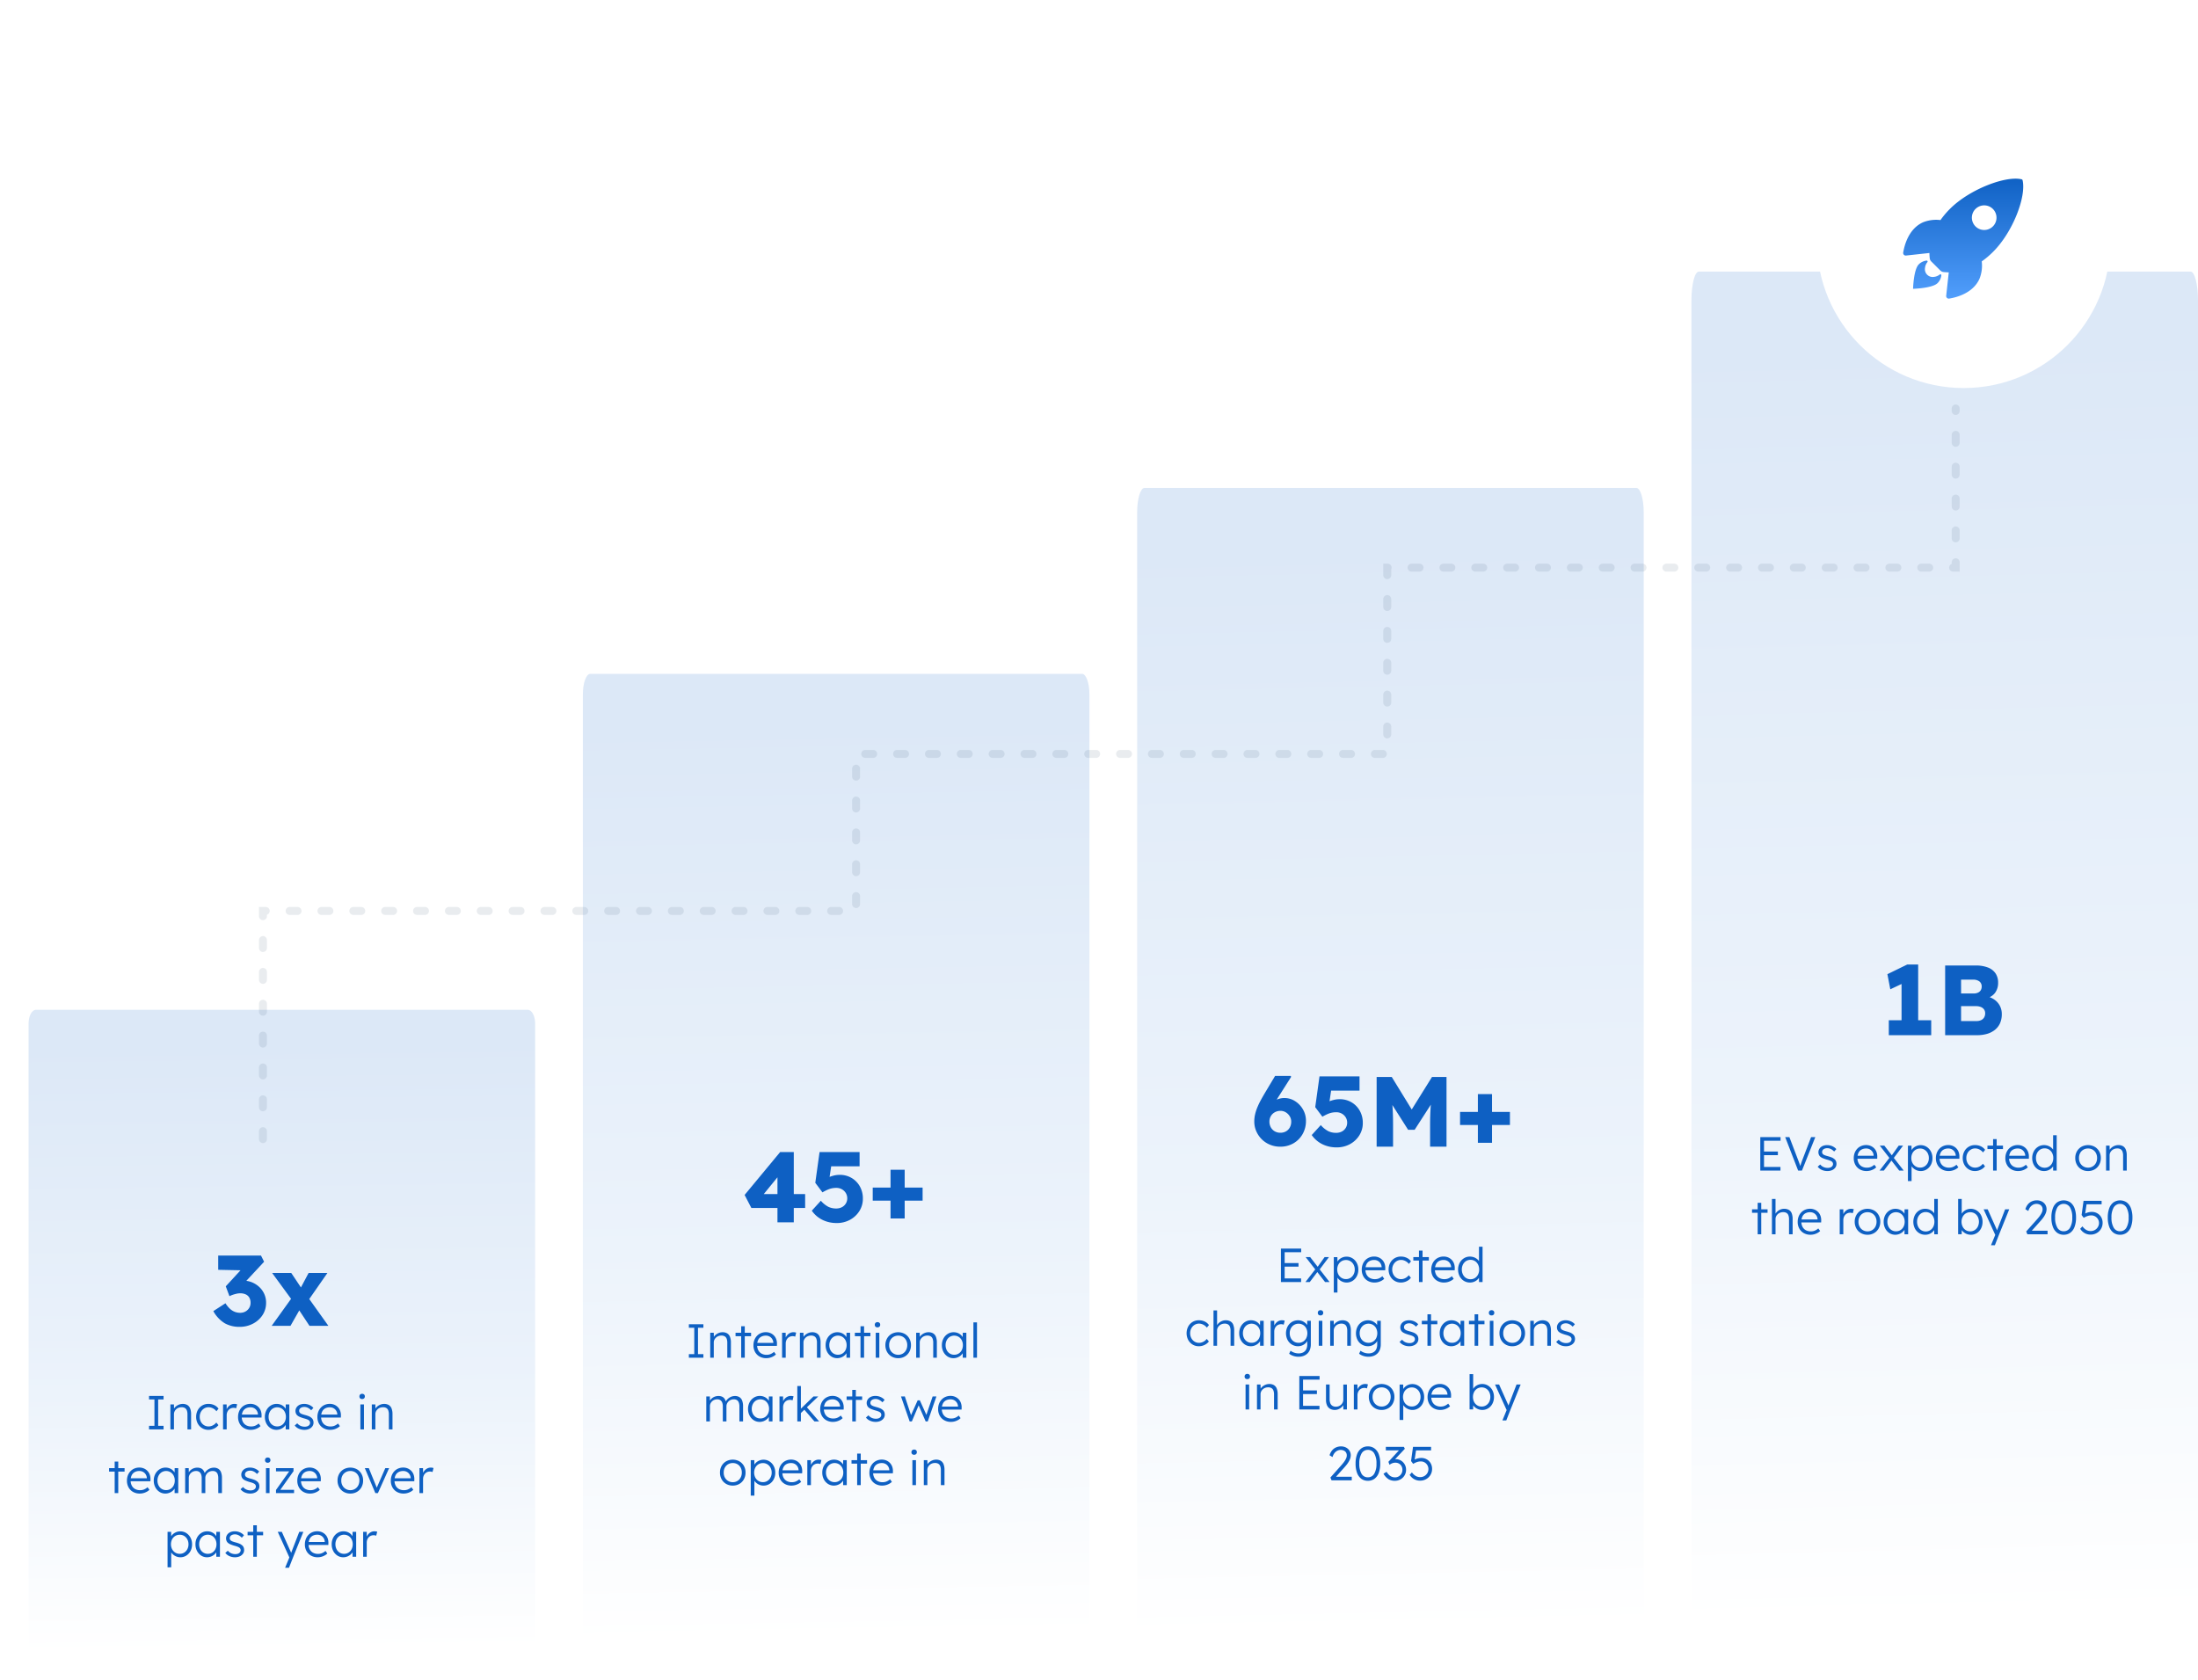 <?xml version="1.0" encoding="UTF-8"?> <svg xmlns="http://www.w3.org/2000/svg" xmlns:xlink="http://www.w3.org/1999/xlink" width="552" height="422" viewBox="0 0 552 422"><defs><clipPath id="clip-path"><rect id="Rectangle_5368" data-name="Rectangle 5368" width="552" height="422" transform="translate(710.404 2016.426)" fill="#fff" stroke="#707070" stroke-width="1"></rect></clipPath><linearGradient id="linear-gradient" x1="0.493" y1="0.956" x2="0.485" y2="0.05" gradientUnits="objectBoundingBox"><stop offset="0" stop-color="#fff"></stop><stop offset="0.425" stop-color="#ecf3fb"></stop><stop offset="1" stop-color="#dce8f7"></stop></linearGradient><filter id="Ellipse_6148" x="426.289" y="-6.264" width="133.723" height="133.723" filterUnits="userSpaceOnUse"><feOffset></feOffset><feGaussianBlur stdDeviation="10" result="blur"></feGaussianBlur><feFlood flood-color="#2b456c" flood-opacity="0.102"></feFlood><feComposite operator="in" in2="blur"></feComposite><feComposite in="SourceGraphic"></feComposite></filter><linearGradient id="linear-gradient-5" x1="0.5" x2="0.5" y2="1" gradientUnits="objectBoundingBox"><stop offset="0" stop-color="#0e60c3"></stop><stop offset="1" stop-color="#519efc"></stop></linearGradient></defs><g id="Group_41047" data-name="Group 41047" transform="translate(-2372 12507)"><g id="Group_41046" data-name="Group 41046"><g id="Mask_Group_38856" data-name="Mask Group 38856" transform="translate(1661.596 -14523.426)" clip-path="url(#clip-path)"><g id="Group_41045" data-name="Group 41045" transform="translate(657.45 1988.272)"><g id="Group_41040" data-name="Group 41040" transform="translate(42.638 41.322)"><g id="Group_41039" data-name="Group 41039" transform="translate(0 0)"><g id="Group_41038" data-name="Group 41038" transform="translate(0 0)"><g id="Group_41037" data-name="Group 41037" transform="translate(0 47.464)"><path id="Path_117579" data-name="Path 117579" d="M1.855,0H125.36c1.025,0,1.855,1.539,1.855,3.438V165.031c0,1.9-.831,3.438-1.855,3.438H1.855C.831,168.469,0,166.93,0,165.031V3.438C0,1.539.831,0,1.855,0Z" transform="translate(17.494 192.991)" fill="url(#linear-gradient)"></path><path id="Path_117580" data-name="Path 117580" d="M1.855,0H125.36c1.025,0,1.855,2.31,1.855,5.16V247.688c0,2.85-.831,5.16-1.855,5.16H1.855c-1.025,0-1.855-2.31-1.855-5.16V5.16C0,2.31.831,0,1.855,0Z" transform="translate(156.696 108.612)" fill="url(#linear-gradient)"></path><path id="Path_117581" data-name="Path 117581" d="M1.855,0H125.36c1.025,0,1.855,2.737,1.855,6.113V293.439c0,3.376-.831,6.113-1.855,6.113H1.855C.831,299.552,0,296.815,0,293.439V6.113C0,2.737.831,0,1.855,0Z" transform="translate(295.898 61.909)" fill="url(#linear-gradient)"></path><path id="Path_117582" data-name="Path 117582" d="M1.855,0H125.36c1.025,0,1.855,3.233,1.855,7.222V346.657c0,3.989-.831,7.222-1.855,7.222H1.855C.831,353.879,0,350.645,0,346.657V7.222C0,3.233.831,0,1.855,0Z" transform="translate(435.1 7.582)" fill="url(#linear-gradient)"></path></g><path id="Path_117583" data-name="Path 117583" d="M49.633,459.906,0,431.25l74.479-129L40.322,282.528l66.7-115.52L66.5,143.614l71.378-123.63L103.264,0" transform="translate(449.83 0) rotate(60)" fill="none" stroke="#233d63" stroke-linecap="round" stroke-width="2" stroke-dasharray="2 6" opacity="0.1"></path></g></g><g transform="matrix(1, 0, 0, 1, 10.32, -13.17)" filter="url(#Ellipse_6148)"><circle id="Ellipse_6148-2" data-name="Ellipse 6148" cx="36.861" cy="36.861" r="36.861" transform="translate(456.29 23.74)" fill="#fff"></circle></g><path id="Union_413" data-name="Union 413" d="M7684.813,1556.4l.645-5.869a13.022,13.022,0,0,1-1.319-.08,1.316,1.316,0,0,1-.8-.384l-2.275-2.275a1.319,1.319,0,0,1-.384-.8,13.156,13.156,0,0,1-.079-1.326l-5.876.645a.649.649,0,0,1-.71-.753c.3-1.8,1.362-6.006,5.021-7.615a8.931,8.931,0,0,1,4.341-.543,21.261,21.261,0,0,1,2.4-2.833c4.935-4.934,14.042-8.369,17.984-7.405a.321.321,0,0,1,.239.247c.949,4.137-2.463,13.042-7.419,17.969a21.34,21.34,0,0,1-2.84,2.4,8.956,8.956,0,0,1-.551,4.326c-1.6,3.659-5.811,4.724-7.615,5.014a.657.657,0,0,1-.112.01A.649.649,0,0,1,7684.813,1556.4Zm7.354-21.787a3.092,3.092,0,1,0,2.188-.907A3.092,3.092,0,0,0,7692.167,1534.618Zm-14.245,13.911a3.33,3.33,0,0,1,1.949-.949.242.242,0,0,1,.2.413l-.007.007a2.693,2.693,0,0,0-.573,1.427,1.95,1.95,0,0,0,2.246,2.246,2.755,2.755,0,0,0,1.435-.58.247.247,0,0,1,.419.2,3.3,3.3,0,0,1-.949,1.949c-1.3,1.3-6.151,1.427-6.151,1.427S7676.618,1549.833,7677.922,1548.529Z" transform="translate(-7185.734 -1495.294)" fill="url(#linear-gradient-5)"></path></g></g></g><path id="Path_117585" data-name="Path 117585" d="M7.175.25A7.484,7.484,0,0,1,3.463-.637,8.185,8.185,0,0,1,.575-3.7l3.05-1.975a6.513,6.513,0,0,0,1.138,1.4,3.877,3.877,0,0,0,1.225.763,3.8,3.8,0,0,0,1.338.237,2.7,2.7,0,0,0,1.287-.313,2.49,2.49,0,0,0,.95-.887,2.386,2.386,0,0,0,.363-1.3,2.572,2.572,0,0,0-.312-1.312,1.986,1.986,0,0,0-.9-.813A3.31,3.31,0,0,0,7.3-8.175a3.976,3.976,0,0,0-.8.087,9.082,9.082,0,0,0-.9.238,6.693,6.693,0,0,0-.975.4L3.7-9.925,7.95-14.55l1.15.625-7.3-.15V-17.65H12.55l.775,1.55L7.55-9.9l-1-1.175a2.757,2.757,0,0,1,.663-.188A4.775,4.775,0,0,1,8.1-11.35a5.686,5.686,0,0,1,2.2.425A6.012,6.012,0,0,1,12.125-9.75a5.392,5.392,0,0,1,1.25,1.762,5.264,5.264,0,0,1,.45,2.163,5.575,5.575,0,0,1-.887,3.112,6.343,6.343,0,0,1-2.4,2.162A7.079,7.079,0,0,1,7.175.25ZM24.725,0,21.9-4.275,20.6-6.1l-5.25-7.175h4.8L22.875-9.2,24.3-7.25,29.475,0Zm-9.5,0,5.35-7.45,2.15,2.575L19.95,0ZM24-5.775l-2.125-2.55,2.625-4.95h4.725Z" transform="translate(2425 -12174)" fill="#0e60c3"></path><path id="Path_117591" data-name="Path 117591" d="M-14.462,0V-14.15l2.275.05-6.325,7.75-.6-.75h11.6v3.5h-13.5l-1.7-3.275,8.925-10.775h3.425V0ZM.412.175a7.96,7.96,0,0,1-3.588-.8,7.009,7.009,0,0,1-2.662-2.3l2.275-2.5a6.472,6.472,0,0,0,1.9,1.537,4.516,4.516,0,0,0,1.95.412A3.043,3.043,0,0,0,1.712-3.8,2.483,2.483,0,0,0,2.7-4.713a2.449,2.449,0,0,0,.363-1.312A2.5,2.5,0,0,0,2.7-7.362,2.7,2.7,0,0,0,1.725-8.3,2.8,2.8,0,0,0,.312-8.65a5.48,5.48,0,0,0-1.075.1,5.545,5.545,0,0,0-1.062.338,12.212,12.212,0,0,0-1.338.687l-1.8-2.4,1.075-7.725H6.162v3.575H-1.863l1.1-1.4-.825,5.55-1.5-.5a4.819,4.819,0,0,1,1.162-.75,8.7,8.7,0,0,1,1.487-.537,6.209,6.209,0,0,1,1.6-.213,5.788,5.788,0,0,1,2.962.762A5.645,5.645,0,0,1,6.212-9.05a6.115,6.115,0,0,1,.775,3.1,5.714,5.714,0,0,1-.875,3.113,6.347,6.347,0,0,1-2.35,2.2A6.827,6.827,0,0,1,.412.175ZM9.463-5.45V-8.725H21.988V-5.45ZM13.938-.975V-13.2h3.55V-.975Z" transform="translate(2581.712 -12200)" fill="#0e60c3"></path><path id="Path_117589" data-name="Path 117589" d="M-25.775,0a6.616,6.616,0,0,1-2.538-.488,6.325,6.325,0,0,1-2.062-1.35A6.529,6.529,0,0,1-31.763-3.85a6.011,6.011,0,0,1-.513-2.475,7.888,7.888,0,0,1,.2-1.788,11.5,11.5,0,0,1,.563-1.75,18.024,18.024,0,0,1,.875-1.825q.513-.937,1.138-1.988l2.45-4.1h3.925l.1.25-3.4,5.35q-.65,1.05-1.125,1.962T-28.4-8.4q-.375.9-.75,1.9l-.8-1.725a4.953,4.953,0,0,1,.8-1.612,6.025,6.025,0,0,1,1.288-1.275,6.122,6.122,0,0,1,1.537-.825,4.637,4.637,0,0,1,1.575-.287,4.953,4.953,0,0,1,2.713.787A5.968,5.968,0,0,1-20.05-9.35,5.6,5.6,0,0,1-19.3-6.5a6.614,6.614,0,0,1-.837,3.325,6.161,6.161,0,0,1-2.3,2.325A6.519,6.519,0,0,1-25.775,0Zm.05-3.5a2.8,2.8,0,0,0,1.413-.35,2.5,2.5,0,0,0,.962-.988A2.989,2.989,0,0,0-23-6.3a2.534,2.534,0,0,0-.362-1.312,2.944,2.944,0,0,0-.975-1A2.5,2.5,0,0,0-25.7-9a2.856,2.856,0,0,0-1.437.363,2.582,2.582,0,0,0-.987.975,2.7,2.7,0,0,0-.35,1.362,2.937,2.937,0,0,0,.35,1.438,2.557,2.557,0,0,0,.975,1A2.788,2.788,0,0,0-25.725-3.5ZM-11.6.175a7.96,7.96,0,0,1-3.588-.8,7.009,7.009,0,0,1-2.663-2.3l2.275-2.5a6.472,6.472,0,0,0,1.9,1.537,4.516,4.516,0,0,0,1.95.412A3.043,3.043,0,0,0-10.3-3.8a2.483,2.483,0,0,0,.988-.913A2.449,2.449,0,0,0-8.95-6.025a2.5,2.5,0,0,0-.363-1.337,2.7,2.7,0,0,0-.975-.937A2.8,2.8,0,0,0-11.7-8.65a5.48,5.48,0,0,0-1.075.1,5.545,5.545,0,0,0-1.062.338,12.212,12.212,0,0,0-1.337.687l-1.8-2.4L-15.9-17.65H-5.85v3.575h-8.025l1.1-1.4-.825,5.55-1.5-.5a4.819,4.819,0,0,1,1.162-.75,8.7,8.7,0,0,1,1.488-.537,6.209,6.209,0,0,1,1.6-.213,5.788,5.788,0,0,1,2.962.762A5.645,5.645,0,0,1-5.8-9.05a6.115,6.115,0,0,1,.775,3.1A5.714,5.714,0,0,1-5.9-2.838a6.347,6.347,0,0,1-2.35,2.2A6.827,6.827,0,0,1-11.6.175ZM-1.55,0V-17.5h3.8L8.625-7.125,5.9-7.15,12.35-17.5H16V0H11.875V-5.45q0-2.25.112-4.05t.388-3.575l.475,1.3L8-4.25H6.35L1.6-11.725l.475-1.35q.275,1.675.388,3.437T2.575-5.45V0ZM19.4-5.45V-8.725H31.925V-5.45ZM23.875-.975V-13.2h3.55V-.975Z" transform="translate(2719.275 -12219)" fill="#0e60c3"></path><path id="Path_117587" data-name="Path 117587" d="M-10.5-1.225v-14.2l.925,2.125-3.75,1.775-.725-3.8,4.975-2.425h2.75V-1.225ZM-13.7,0V-3.75H-3.05V0ZM.45,0V-17.5H8.175a8.049,8.049,0,0,1,3.05.513,4.006,4.006,0,0,1,1.888,1.475A4.092,4.092,0,0,1,13.75-13.2a4.21,4.21,0,0,1-.738,2.525A3.6,3.6,0,0,1,10.875-9.3l-.05-.475a5.308,5.308,0,0,1,2.037.875A4.376,4.376,0,0,1,14.2-7.362,4.4,4.4,0,0,1,14.675-5.3a5.531,5.531,0,0,1-.45,2.312,4.451,4.451,0,0,1-1.3,1.663,5.654,5.654,0,0,1-1.988,1A9.128,9.128,0,0,1,8.425,0Zm4-3.55H8.275a2.822,2.822,0,0,0,1.188-.225,1.739,1.739,0,0,0,.762-.663A1.957,1.957,0,0,0,10.5-5.5a1.626,1.626,0,0,0-.287-.975A1.8,1.8,0,0,0,9.4-7.087,3.325,3.325,0,0,0,8.15-7.3H4.45Zm0-6.925H7.575a2.65,2.65,0,0,0,1.113-.212,1.555,1.555,0,0,0,.7-.6,1.761,1.761,0,0,0,.238-.937,1.562,1.562,0,0,0-.55-1.263,2.514,2.514,0,0,0-1.65-.463H4.45Z" transform="translate(2860.05 -12247)" fill="#0e60c3"></path><path id="Path_117584" data-name="Path 117584" d="M12.43,12v-.888h1.356V4.488H12.43V3.6h3.648v.888H14.722v6.624h1.356V12Zm5.364,0V5.736h.888l.036,1.308-.144.06a1.7,1.7,0,0,1,.468-.744,2.766,2.766,0,0,1,.834-.546,2.5,2.5,0,0,1,1-.21,2.259,2.259,0,0,1,1.164.276,1.715,1.715,0,0,1,.708.852A3.835,3.835,0,0,1,22.99,8.2V12h-.912V8.244a2.772,2.772,0,0,0-.162-1.026,1.152,1.152,0,0,0-.5-.594,1.567,1.567,0,0,0-.828-.18,2.033,2.033,0,0,0-.756.138,1.846,1.846,0,0,0-.6.378,1.8,1.8,0,0,0-.4.552,1.584,1.584,0,0,0-.144.672V12h-.9Zm9.552.12a2.973,2.973,0,0,1-1.584-.426,3.045,3.045,0,0,1-1.1-1.164,3.442,3.442,0,0,1-.4-1.674,3.442,3.442,0,0,1,.4-1.674A2.964,2.964,0,0,1,27.358,5.6a3.329,3.329,0,0,1,1.464.318,2.688,2.688,0,0,1,1.056.882l-.528.648a2.537,2.537,0,0,0-.546-.528,2.647,2.647,0,0,0-.684-.354,2.22,2.22,0,0,0-.726-.126,2.091,2.091,0,0,0-1.14.318,2.289,2.289,0,0,0-.8.858,2.543,2.543,0,0,0-.294,1.236,2.578,2.578,0,0,0,.294,1.242,2.231,2.231,0,0,0,.8.858,2.1,2.1,0,0,0,1.128.312,2.261,2.261,0,0,0,.708-.114,2.55,2.55,0,0,0,.66-.33,2.8,2.8,0,0,0,.576-.54l.528.648a2.886,2.886,0,0,1-1.092.864A3.271,3.271,0,0,1,27.346,12.12ZM31.018,12V5.736h.9L31.942,7.4l-.1-.228a2.331,2.331,0,0,1,.426-.78,2.268,2.268,0,0,1,.7-.576,1.893,1.893,0,0,1,.9-.216,2.336,2.336,0,0,1,.384.03,1.47,1.47,0,0,1,.3.078L34.306,6.72a1.338,1.338,0,0,0-.318-.1,1.684,1.684,0,0,0-.306-.03,1.784,1.784,0,0,0-.732.144,1.587,1.587,0,0,0-.552.4,1.8,1.8,0,0,0-.348.594,2.125,2.125,0,0,0-.12.72V12Zm6.972.12a3.334,3.334,0,0,1-1.662-.408,2.9,2.9,0,0,1-1.134-1.14,3.392,3.392,0,0,1-.408-1.68,3.675,3.675,0,0,1,.228-1.326,3.171,3.171,0,0,1,.642-1.038,2.886,2.886,0,0,1,.99-.69,3.144,3.144,0,0,1,1.248-.246,2.863,2.863,0,0,1,1.158.228,2.708,2.708,0,0,1,.9.63,2.639,2.639,0,0,1,.57.954,3.3,3.3,0,0,1,.168,1.212l-.012.42h-5.22l-.132-.756h4.668l-.216.2V8.2a1.886,1.886,0,0,0-.252-.834,1.8,1.8,0,0,0-.642-.654,1.868,1.868,0,0,0-.99-.252,2.384,2.384,0,0,0-1.164.27,1.8,1.8,0,0,0-.756.8,2.908,2.908,0,0,0-.264,1.308A2.728,2.728,0,0,0,36,10.122a2.043,2.043,0,0,0,.822.846,2.6,2.6,0,0,0,1.29.3,2.706,2.706,0,0,0,.882-.15,3.156,3.156,0,0,0,.966-.594l.468.648a2.879,2.879,0,0,1-.66.486,3.919,3.919,0,0,1-.84.336A3.5,3.5,0,0,1,37.99,12.12Zm6.432,0a2.664,2.664,0,0,1-1.476-.426A3.005,3.005,0,0,1,41.9,10.53a3.573,3.573,0,0,1-.384-1.674,3.475,3.475,0,0,1,.4-1.68,3.045,3.045,0,0,1,1.062-1.152A2.743,2.743,0,0,1,44.47,5.6a2.8,2.8,0,0,1,.912.144,2.549,2.549,0,0,1,.75.4,2.454,2.454,0,0,1,.552.6,2.173,2.173,0,0,1,.306.738l-.264-.132.036-1.62h.9V12H46.75V10.464l.24-.156a1.905,1.905,0,0,1-.324.69,2.677,2.677,0,0,1-.582.582,2.808,2.808,0,0,1-1.662.54Zm.2-.864a2.069,2.069,0,0,0,1.116-.306,2.13,2.13,0,0,0,.774-.852A2.667,2.667,0,0,0,46.8,8.856a2.631,2.631,0,0,0-.282-1.236,2.184,2.184,0,0,0-.774-.852,2.163,2.163,0,0,0-2.238,0,2.2,2.2,0,0,0-.768.852,2.631,2.631,0,0,0-.282,1.236,2.688,2.688,0,0,0,.276,1.23,2.131,2.131,0,0,0,.768.858A2.061,2.061,0,0,0,44.626,11.256Zm6.84.864a3.336,3.336,0,0,1-1.44-.3,2.652,2.652,0,0,1-1.008-.792l.636-.552a2.294,2.294,0,0,0,.822.636,2.532,2.532,0,0,0,1.062.216,2.037,2.037,0,0,0,.54-.066,1.274,1.274,0,0,0,.42-.2.927.927,0,0,0,.276-.312.828.828,0,0,0,.1-.4.8.8,0,0,0-.348-.66,2.269,2.269,0,0,0-.444-.222,6.294,6.294,0,0,0-.7-.222,8.58,8.58,0,0,1-1.116-.39,2.173,2.173,0,0,1-.7-.462,1.533,1.533,0,0,1-.27-.468,1.631,1.631,0,0,1-.09-.552,1.561,1.561,0,0,1,.162-.708,1.774,1.774,0,0,1,.456-.57,2.005,2.005,0,0,1,.7-.372,2.9,2.9,0,0,1,.87-.126,3.258,3.258,0,0,1,.876.12,3.136,3.136,0,0,1,.8.348,2.615,2.615,0,0,1,.636.54l-.552.6a3.264,3.264,0,0,0-.5-.432,2.436,2.436,0,0,0-.582-.3,1.946,1.946,0,0,0-1.164-.036,1.362,1.362,0,0,0-.42.2.838.838,0,0,0-.264.306.873.873,0,0,0-.09.4.714.714,0,0,0,.072.324.767.767,0,0,0,.2.252,1.782,1.782,0,0,0,.474.246q.306.114.762.234a7.82,7.82,0,0,1,.894.294,2.241,2.241,0,0,1,.606.354,1.393,1.393,0,0,1,.462.552,1.733,1.733,0,0,1,.138.708,1.56,1.56,0,0,1-.294.936,1.98,1.98,0,0,1-.81.642A2.818,2.818,0,0,1,51.466,12.12Zm6.456,0a3.334,3.334,0,0,1-1.662-.408,2.9,2.9,0,0,1-1.134-1.14,3.392,3.392,0,0,1-.408-1.68,3.675,3.675,0,0,1,.228-1.326,3.171,3.171,0,0,1,.642-1.038,2.886,2.886,0,0,1,.99-.69,3.144,3.144,0,0,1,1.248-.246,2.863,2.863,0,0,1,1.158.228,2.708,2.708,0,0,1,.9.63,2.639,2.639,0,0,1,.57.954,3.3,3.3,0,0,1,.168,1.212l-.012.42H55.39l-.132-.756h4.668l-.216.2V8.2a1.886,1.886,0,0,0-.252-.834,1.8,1.8,0,0,0-.642-.654,1.868,1.868,0,0,0-.99-.252,2.384,2.384,0,0,0-1.164.27,1.8,1.8,0,0,0-.756.8,2.908,2.908,0,0,0-.264,1.308,2.728,2.728,0,0,0,.288,1.29,2.043,2.043,0,0,0,.822.846,2.6,2.6,0,0,0,1.29.3,2.706,2.706,0,0,0,.882-.15,3.156,3.156,0,0,0,.966-.594l.468.648a2.879,2.879,0,0,1-.66.486,3.919,3.919,0,0,1-.84.336A3.5,3.5,0,0,1,57.922,12.12ZM65.506,12V5.736h.9V12Zm.444-7.62a.691.691,0,0,1-.51-.174.64.64,0,0,1-.174-.474.649.649,0,0,1,.18-.48.681.681,0,0,1,.5-.18.7.7,0,0,1,.5.174.644.644,0,0,1,.18.486.633.633,0,0,1-.18.468A.681.681,0,0,1,65.95,4.38ZM68.374,12V5.736h.888L69.3,7.044l-.144.06a1.7,1.7,0,0,1,.468-.744,2.766,2.766,0,0,1,.834-.546,2.5,2.5,0,0,1,1-.21,2.259,2.259,0,0,1,1.164.276,1.715,1.715,0,0,1,.708.852A3.835,3.835,0,0,1,73.57,8.2V12h-.912V8.244A2.772,2.772,0,0,0,72.5,7.218a1.152,1.152,0,0,0-.5-.594,1.567,1.567,0,0,0-.828-.18,2.033,2.033,0,0,0-.756.138,1.846,1.846,0,0,0-.6.378,1.8,1.8,0,0,0-.4.552,1.584,1.584,0,0,0-.144.672V12h-.9ZM3.8,28V20.092h.9V28ZM2.386,22.6v-.864h3.9V22.6Zm7.7,5.52a3.334,3.334,0,0,1-1.662-.408,2.9,2.9,0,0,1-1.134-1.14,3.392,3.392,0,0,1-.408-1.68,3.675,3.675,0,0,1,.228-1.326,3.171,3.171,0,0,1,.642-1.038,2.886,2.886,0,0,1,.99-.69,3.144,3.144,0,0,1,1.248-.246,2.863,2.863,0,0,1,1.158.228,2.708,2.708,0,0,1,.9.63,2.639,2.639,0,0,1,.57.954,3.3,3.3,0,0,1,.168,1.212l-.012.42H7.558l-.132-.756h4.668l-.216.2V24.2a1.886,1.886,0,0,0-.252-.834,1.8,1.8,0,0,0-.642-.654,1.868,1.868,0,0,0-.99-.252,2.383,2.383,0,0,0-1.164.27,1.8,1.8,0,0,0-.756.8,2.908,2.908,0,0,0-.264,1.308,2.728,2.728,0,0,0,.288,1.29,2.043,2.043,0,0,0,.822.846,2.6,2.6,0,0,0,1.29.3,2.706,2.706,0,0,0,.882-.15,3.156,3.156,0,0,0,.966-.594l.468.648a2.879,2.879,0,0,1-.66.486,3.919,3.919,0,0,1-.84.336A3.5,3.5,0,0,1,10.09,28.12Zm6.432,0a2.664,2.664,0,0,1-1.476-.426A3.005,3.005,0,0,1,14,26.53a3.573,3.573,0,0,1-.384-1.674,3.475,3.475,0,0,1,.4-1.68,3.045,3.045,0,0,1,1.062-1.152,2.743,2.743,0,0,1,1.494-.42,2.8,2.8,0,0,1,.912.144,2.549,2.549,0,0,1,.75.4,2.454,2.454,0,0,1,.552.6,2.173,2.173,0,0,1,.306.738l-.264-.132.036-1.62h.9V28H18.85V26.464l.24-.156a1.905,1.905,0,0,1-.324.69,2.677,2.677,0,0,1-.582.582,2.808,2.808,0,0,1-1.662.54Zm.2-.864a2.069,2.069,0,0,0,1.116-.306,2.13,2.13,0,0,0,.774-.852,2.667,2.667,0,0,0,.282-1.242,2.631,2.631,0,0,0-.282-1.236,2.184,2.184,0,0,0-.774-.852,2.163,2.163,0,0,0-2.238,0,2.2,2.2,0,0,0-.768.852,2.631,2.631,0,0,0-.282,1.236,2.688,2.688,0,0,0,.276,1.23,2.131,2.131,0,0,0,.768.858A2.061,2.061,0,0,0,16.726,27.256ZM21.5,28V21.736h.9l.024,1.428-.18.06a1.878,1.878,0,0,1,.318-.654,2.314,2.314,0,0,1,.534-.51,2.46,2.46,0,0,1,.684-.33,2.647,2.647,0,0,1,.78-.114,2.281,2.281,0,0,1,.882.162,1.5,1.5,0,0,1,.66.552,2.937,2.937,0,0,1,.414,1.026l-.216-.108.084-.2a1.966,1.966,0,0,1,.354-.534,2.885,2.885,0,0,1,.54-.462,2.6,2.6,0,0,1,.672-.318,2.508,2.508,0,0,1,.75-.114,2.083,2.083,0,0,1,1.116.282,1.739,1.739,0,0,1,.69.858,3.924,3.924,0,0,1,.234,1.464V28h-.924V24.268a2.819,2.819,0,0,0-.156-1.02,1.208,1.208,0,0,0-.462-.594,1.4,1.4,0,0,0-.774-.2,1.986,1.986,0,0,0-.75.138,1.743,1.743,0,0,0-.588.384,1.831,1.831,0,0,0-.384.558,1.642,1.642,0,0,0-.138.672V28h-.912V24.256a2.647,2.647,0,0,0-.162-1,1.263,1.263,0,0,0-.474-.6,1.374,1.374,0,0,0-.768-.2,1.908,1.908,0,0,0-.732.138,1.806,1.806,0,0,0-.582.378,1.758,1.758,0,0,0-.384.552,1.643,1.643,0,0,0-.138.672V28Zm16.356.12a3.336,3.336,0,0,1-1.44-.3,2.652,2.652,0,0,1-1.008-.792l.636-.552a2.294,2.294,0,0,0,.822.636,2.532,2.532,0,0,0,1.062.216,2.037,2.037,0,0,0,.54-.066,1.274,1.274,0,0,0,.42-.2.927.927,0,0,0,.276-.312.828.828,0,0,0,.1-.4.8.8,0,0,0-.348-.66,2.269,2.269,0,0,0-.444-.222,6.3,6.3,0,0,0-.7-.222,8.58,8.58,0,0,1-1.116-.39,2.173,2.173,0,0,1-.7-.462,1.533,1.533,0,0,1-.27-.468,1.631,1.631,0,0,1-.09-.552,1.561,1.561,0,0,1,.162-.708,1.774,1.774,0,0,1,.456-.57,2.005,2.005,0,0,1,.7-.372,2.9,2.9,0,0,1,.87-.126,3.258,3.258,0,0,1,.876.12,3.136,3.136,0,0,1,.8.348,2.615,2.615,0,0,1,.636.54l-.552.6a3.264,3.264,0,0,0-.5-.432,2.436,2.436,0,0,0-.582-.3,1.946,1.946,0,0,0-1.164-.036,1.362,1.362,0,0,0-.42.2.838.838,0,0,0-.264.306.873.873,0,0,0-.09.4.714.714,0,0,0,.072.324.767.767,0,0,0,.2.252,1.782,1.782,0,0,0,.474.246q.306.114.762.234a7.82,7.82,0,0,1,.894.294,2.242,2.242,0,0,1,.606.354A1.393,1.393,0,0,1,40,25.6a1.733,1.733,0,0,1,.138.708,1.56,1.56,0,0,1-.294.936,1.98,1.98,0,0,1-.81.642A2.818,2.818,0,0,1,37.858,28.12ZM41.794,28V21.736h.9V28Zm.444-7.62a.691.691,0,0,1-.51-.174.64.64,0,0,1-.174-.474.649.649,0,0,1,.18-.48.681.681,0,0,1,.5-.18.7.7,0,0,1,.5.174.644.644,0,0,1,.18.486.633.633,0,0,1-.18.468A.681.681,0,0,1,42.238,20.38ZM44.314,28v-.78l3.456-4.872.108.192H44.314v-.8h4.4V22.5l-3.444,4.86-.12-.18h3.7V28Zm8.556.12a3.334,3.334,0,0,1-1.662-.408,2.9,2.9,0,0,1-1.134-1.14,3.392,3.392,0,0,1-.408-1.68,3.675,3.675,0,0,1,.228-1.326,3.171,3.171,0,0,1,.642-1.038,2.886,2.886,0,0,1,.99-.69,3.144,3.144,0,0,1,1.248-.246,2.863,2.863,0,0,1,1.158.228,2.708,2.708,0,0,1,.9.63,2.639,2.639,0,0,1,.57.954,3.3,3.3,0,0,1,.168,1.212l-.012.42h-5.22l-.132-.756h4.668l-.216.2V24.2a1.886,1.886,0,0,0-.252-.834,1.8,1.8,0,0,0-.642-.654,1.868,1.868,0,0,0-.99-.252,2.383,2.383,0,0,0-1.164.27,1.8,1.8,0,0,0-.756.8,2.908,2.908,0,0,0-.264,1.308,2.728,2.728,0,0,0,.288,1.29,2.043,2.043,0,0,0,.822.846,2.6,2.6,0,0,0,1.29.3,2.706,2.706,0,0,0,.882-.15,3.156,3.156,0,0,0,.966-.594l.468.648a2.879,2.879,0,0,1-.66.486,3.919,3.919,0,0,1-.84.336A3.5,3.5,0,0,1,52.87,28.12Zm10.116,0a3.258,3.258,0,0,1-1.662-.42,3.008,3.008,0,0,1-1.14-1.164,3.42,3.42,0,0,1-.414-1.692,3.329,3.329,0,0,1,.414-1.668,3.032,3.032,0,0,1,1.14-1.152,3.475,3.475,0,0,1,3.312,0,3.032,3.032,0,0,1,1.14,1.152,3.329,3.329,0,0,1,.414,1.668,3.42,3.42,0,0,1-.414,1.692,3.008,3.008,0,0,1-1.14,1.164A3.234,3.234,0,0,1,62.986,28.12Zm0-.852a2.18,2.18,0,0,0,1.98-1.182,2.622,2.622,0,0,0,.288-1.242,2.586,2.586,0,0,0-.288-1.236,2.127,2.127,0,0,0-.8-.846,2.261,2.261,0,0,0-1.176-.306,2.293,2.293,0,0,0-1.182.306,2.146,2.146,0,0,0-.816.852,2.459,2.459,0,0,0-.282,1.23,2.485,2.485,0,0,0,.282,1.242,2.217,2.217,0,0,0,2,1.182ZM69.262,28l-2.64-6.264h1l2.088,5.124-.24.132,2.292-5.256h.96L69.91,28Zm7.092.12a3.334,3.334,0,0,1-1.662-.408,2.9,2.9,0,0,1-1.134-1.14,3.392,3.392,0,0,1-.408-1.68,3.675,3.675,0,0,1,.228-1.326,3.171,3.171,0,0,1,.642-1.038,2.886,2.886,0,0,1,.99-.69,3.144,3.144,0,0,1,1.248-.246,2.863,2.863,0,0,1,1.158.228,2.708,2.708,0,0,1,.9.63,2.639,2.639,0,0,1,.57.954,3.3,3.3,0,0,1,.168,1.212l-.012.42h-5.22l-.132-.756h4.668l-.216.2V24.2a1.886,1.886,0,0,0-.252-.834,1.8,1.8,0,0,0-.642-.654,1.868,1.868,0,0,0-.99-.252,2.383,2.383,0,0,0-1.164.27,1.8,1.8,0,0,0-.756.8,2.908,2.908,0,0,0-.264,1.308,2.728,2.728,0,0,0,.288,1.29,2.043,2.043,0,0,0,.822.846,2.6,2.6,0,0,0,1.29.3,2.706,2.706,0,0,0,.882-.15,3.156,3.156,0,0,0,.966-.594l.468.648a2.879,2.879,0,0,1-.66.486,3.919,3.919,0,0,1-.84.336A3.5,3.5,0,0,1,76.354,28.12ZM80.338,28V21.736h.9l.024,1.668-.1-.228a2.331,2.331,0,0,1,.426-.78,2.268,2.268,0,0,1,.7-.576,1.893,1.893,0,0,1,.9-.216,2.337,2.337,0,0,1,.384.03,1.471,1.471,0,0,1,.3.078l-.252,1.008a1.338,1.338,0,0,0-.318-.1,1.684,1.684,0,0,0-.306-.03,1.784,1.784,0,0,0-.732.144,1.587,1.587,0,0,0-.552.4,1.8,1.8,0,0,0-.348.594,2.125,2.125,0,0,0-.12.72V28ZM17.08,46.64v-8.9h.9L18,39.26l-.168.024a1.8,1.8,0,0,1,.468-.834,2.7,2.7,0,0,1,.876-.606,2.672,2.672,0,0,1,1.092-.228,2.764,2.764,0,0,1,1.506.42,3.045,3.045,0,0,1,1.062,1.152,3.475,3.475,0,0,1,.4,1.68,3.537,3.537,0,0,1-.384,1.668A2.983,2.983,0,0,1,21.8,43.694a2.765,2.765,0,0,1-1.512.426,2.666,2.666,0,0,1-1.116-.24,2.867,2.867,0,0,1-.9-.63,1.937,1.937,0,0,1-.492-.846h.216V46.64Zm3.06-3.384a2.061,2.061,0,0,0,1.128-.312,2.229,2.229,0,0,0,.78-.852,2.56,2.56,0,0,0,.288-1.224,2.586,2.586,0,0,0-.288-1.236,2.229,2.229,0,0,0-.78-.852,2.061,2.061,0,0,0-1.128-.312,2.122,2.122,0,0,0-1.134.306,2.168,2.168,0,0,0-.786.846,2.8,2.8,0,0,0,0,2.472,2.213,2.213,0,0,0,.786.852A2.091,2.091,0,0,0,20.14,43.256Zm6.852.864a2.664,2.664,0,0,1-1.476-.426,3.005,3.005,0,0,1-1.044-1.164,3.573,3.573,0,0,1-.384-1.674,3.475,3.475,0,0,1,.4-1.68,3.045,3.045,0,0,1,1.062-1.152,2.742,2.742,0,0,1,1.494-.42,2.8,2.8,0,0,1,.912.144,2.549,2.549,0,0,1,.75.4,2.454,2.454,0,0,1,.552.6,2.173,2.173,0,0,1,.306.738l-.264-.132.036-1.62h.9V44H29.32V42.464l.24-.156a1.905,1.905,0,0,1-.324.69,2.677,2.677,0,0,1-.582.582,2.808,2.808,0,0,1-1.662.54Zm.2-.864a2.069,2.069,0,0,0,1.116-.306,2.13,2.13,0,0,0,.774-.852,2.667,2.667,0,0,0,.282-1.242,2.631,2.631,0,0,0-.282-1.236,2.184,2.184,0,0,0-.774-.852,2.163,2.163,0,0,0-2.238,0,2.2,2.2,0,0,0-.768.852,2.631,2.631,0,0,0-.282,1.236,2.688,2.688,0,0,0,.276,1.23,2.131,2.131,0,0,0,.768.858A2.061,2.061,0,0,0,27.2,43.256Zm6.84.864a3.336,3.336,0,0,1-1.44-.3,2.652,2.652,0,0,1-1.008-.792l.636-.552a2.3,2.3,0,0,0,.822.636,2.532,2.532,0,0,0,1.062.216,2.038,2.038,0,0,0,.54-.066,1.274,1.274,0,0,0,.42-.2.927.927,0,0,0,.276-.312.828.828,0,0,0,.1-.4.8.8,0,0,0-.348-.66,2.269,2.269,0,0,0-.444-.222,6.3,6.3,0,0,0-.7-.222,8.579,8.579,0,0,1-1.116-.39,2.173,2.173,0,0,1-.7-.462,1.533,1.533,0,0,1-.27-.468,1.631,1.631,0,0,1-.09-.552,1.561,1.561,0,0,1,.162-.708,1.774,1.774,0,0,1,.456-.57,2.005,2.005,0,0,1,.7-.372,2.9,2.9,0,0,1,.87-.126,3.258,3.258,0,0,1,.876.12,3.137,3.137,0,0,1,.8.348,2.615,2.615,0,0,1,.636.54l-.552.6a3.263,3.263,0,0,0-.5-.432,2.436,2.436,0,0,0-.582-.3,1.946,1.946,0,0,0-1.164-.036,1.362,1.362,0,0,0-.42.2.838.838,0,0,0-.264.306.873.873,0,0,0-.09.4.714.714,0,0,0,.072.324.767.767,0,0,0,.2.252,1.782,1.782,0,0,0,.474.246q.306.114.762.234a7.819,7.819,0,0,1,.894.294,2.242,2.242,0,0,1,.606.354,1.393,1.393,0,0,1,.462.552,1.733,1.733,0,0,1,.138.708,1.56,1.56,0,0,1-.294.936,1.98,1.98,0,0,1-.81.642A2.818,2.818,0,0,1,34.036,44.12ZM38.6,44V36.092h.9V44ZM37.18,38.6v-.864h3.9V38.6Zm9.42,8.16,1.212-2.952.084.852-3.144-6.924h1.02l2.148,4.8a4.606,4.606,0,0,1,.192.45q.1.258.18.51l-.336-.036q.084-.2.162-.42t.15-.42l1.884-4.884h1.032L48.652,44l-1.08,2.76Zm8.172-2.64a3.334,3.334,0,0,1-1.662-.408,2.9,2.9,0,0,1-1.134-1.14,3.392,3.392,0,0,1-.408-1.68,3.675,3.675,0,0,1,.228-1.326,3.171,3.171,0,0,1,.642-1.038,2.886,2.886,0,0,1,.99-.69,3.144,3.144,0,0,1,1.248-.246,2.863,2.863,0,0,1,1.158.228,2.708,2.708,0,0,1,.9.63,2.639,2.639,0,0,1,.57.954,3.3,3.3,0,0,1,.168,1.212l-.012.42H52.24l-.132-.756h4.668l-.216.2V40.2a1.886,1.886,0,0,0-.252-.834,1.8,1.8,0,0,0-.642-.654,1.868,1.868,0,0,0-.99-.252,2.384,2.384,0,0,0-1.164.27,1.8,1.8,0,0,0-.756.8,2.908,2.908,0,0,0-.264,1.308,2.728,2.728,0,0,0,.288,1.29,2.043,2.043,0,0,0,.822.846,2.6,2.6,0,0,0,1.29.3,2.706,2.706,0,0,0,.882-.15,3.156,3.156,0,0,0,.966-.594l.468.648a2.879,2.879,0,0,1-.66.486,3.919,3.919,0,0,1-.84.336A3.5,3.5,0,0,1,54.772,44.12Zm6.432,0a2.664,2.664,0,0,1-1.476-.426,3.005,3.005,0,0,1-1.044-1.164,3.573,3.573,0,0,1-.384-1.674,3.475,3.475,0,0,1,.4-1.68,3.045,3.045,0,0,1,1.062-1.152,2.743,2.743,0,0,1,1.494-.42,2.8,2.8,0,0,1,.912.144,2.549,2.549,0,0,1,.75.4,2.454,2.454,0,0,1,.552.6,2.173,2.173,0,0,1,.306.738l-.264-.132.036-1.62h.9V44h-.912V42.464l.24-.156a1.905,1.905,0,0,1-.324.69,2.677,2.677,0,0,1-.582.582,2.808,2.808,0,0,1-1.662.54Zm.2-.864a2.069,2.069,0,0,0,1.116-.306A2.13,2.13,0,0,0,63.3,42.1a2.667,2.667,0,0,0,.282-1.242A2.631,2.631,0,0,0,63.3,39.62a2.184,2.184,0,0,0-.774-.852,2.163,2.163,0,0,0-2.238,0,2.2,2.2,0,0,0-.768.852,2.631,2.631,0,0,0-.282,1.236,2.688,2.688,0,0,0,.276,1.23,2.131,2.131,0,0,0,.768.858A2.061,2.061,0,0,0,61.408,43.256ZM66.2,44V37.736h.9L67.12,39.4l-.1-.228a2.331,2.331,0,0,1,.426-.78,2.268,2.268,0,0,1,.7-.576,1.893,1.893,0,0,1,.9-.216,2.336,2.336,0,0,1,.384.03,1.471,1.471,0,0,1,.3.078l-.252,1.008a1.338,1.338,0,0,0-.318-.1,1.684,1.684,0,0,0-.306-.03,1.784,1.784,0,0,0-.732.144,1.587,1.587,0,0,0-.552.4,1.8,1.8,0,0,0-.348.594,2.125,2.125,0,0,0-.12.72V44Z" transform="translate(2397 -12160)" fill="#0e60c3"></path><path id="Path_117590" data-name="Path 117590" d="M6.79,12v-.888H8.146V4.488H6.79V3.6h3.648v.888H9.082v6.624h1.356V12Zm5.364,0V5.736h.888l.036,1.308-.144.06A1.7,1.7,0,0,1,13.4,6.36a2.766,2.766,0,0,1,.834-.546,2.5,2.5,0,0,1,1-.21A2.259,2.259,0,0,1,16.4,5.88a1.715,1.715,0,0,1,.708.852A3.835,3.835,0,0,1,17.35,8.2V12h-.912V8.244a2.772,2.772,0,0,0-.162-1.026,1.152,1.152,0,0,0-.5-.594,1.567,1.567,0,0,0-.828-.18,2.033,2.033,0,0,0-.756.138,1.846,1.846,0,0,0-.6.378,1.8,1.8,0,0,0-.4.552,1.584,1.584,0,0,0-.144.672V12h-.9Zm7.776,0V4.092h.9V12ZM18.514,6.6V5.736h3.9V6.6Zm7.7,5.52a3.334,3.334,0,0,1-1.662-.408,2.9,2.9,0,0,1-1.134-1.14,3.392,3.392,0,0,1-.408-1.68,3.675,3.675,0,0,1,.228-1.326,3.171,3.171,0,0,1,.642-1.038,2.886,2.886,0,0,1,.99-.69,3.144,3.144,0,0,1,1.248-.246,2.863,2.863,0,0,1,1.158.228,2.708,2.708,0,0,1,.9.63,2.639,2.639,0,0,1,.57.954,3.3,3.3,0,0,1,.168,1.212l-.012.42h-5.22l-.132-.756h4.668l-.216.2V8.2a1.886,1.886,0,0,0-.252-.834,1.8,1.8,0,0,0-.642-.654,1.868,1.868,0,0,0-.99-.252,2.384,2.384,0,0,0-1.164.27,1.8,1.8,0,0,0-.756.8,2.908,2.908,0,0,0-.264,1.308,2.728,2.728,0,0,0,.288,1.29,2.043,2.043,0,0,0,.822.846,2.6,2.6,0,0,0,1.29.3,2.706,2.706,0,0,0,.882-.15,3.156,3.156,0,0,0,.966-.594l.468.648a2.879,2.879,0,0,1-.66.486,3.919,3.919,0,0,1-.84.336A3.5,3.5,0,0,1,26.218,12.12ZM30.2,12V5.736h.9L31.126,7.4l-.1-.228a2.331,2.331,0,0,1,.426-.78,2.268,2.268,0,0,1,.7-.576,1.893,1.893,0,0,1,.9-.216,2.336,2.336,0,0,1,.384.03,1.47,1.47,0,0,1,.3.078L33.49,6.72a1.338,1.338,0,0,0-.318-.1,1.684,1.684,0,0,0-.306-.03,1.784,1.784,0,0,0-.732.144,1.587,1.587,0,0,0-.552.4,1.8,1.8,0,0,0-.348.594,2.125,2.125,0,0,0-.12.72V12Zm4.476,0V5.736h.888L35.6,7.044l-.144.06a1.7,1.7,0,0,1,.468-.744,2.766,2.766,0,0,1,.834-.546,2.5,2.5,0,0,1,1-.21,2.259,2.259,0,0,1,1.164.276,1.715,1.715,0,0,1,.708.852,3.835,3.835,0,0,1,.24,1.464V12h-.912V8.244A2.772,2.772,0,0,0,38.8,7.218a1.152,1.152,0,0,0-.5-.594,1.567,1.567,0,0,0-.828-.18,2.033,2.033,0,0,0-.756.138,1.846,1.846,0,0,0-.6.378,1.8,1.8,0,0,0-.4.552,1.584,1.584,0,0,0-.144.672V12h-.9Zm9.36.12a2.664,2.664,0,0,1-1.476-.426,3.005,3.005,0,0,1-1.044-1.164,3.573,3.573,0,0,1-.384-1.674,3.475,3.475,0,0,1,.4-1.68,3.045,3.045,0,0,1,1.062-1.152,2.743,2.743,0,0,1,1.494-.42A2.8,2.8,0,0,1,45,5.748a2.549,2.549,0,0,1,.75.4,2.454,2.454,0,0,1,.552.6,2.173,2.173,0,0,1,.306.738l-.264-.132.036-1.62h.9V12h-.912V10.464l.24-.156a1.905,1.905,0,0,1-.324.69,2.677,2.677,0,0,1-.582.582,2.808,2.808,0,0,1-1.662.54Zm.2-.864a2.069,2.069,0,0,0,1.116-.306,2.13,2.13,0,0,0,.774-.852,2.667,2.667,0,0,0,.282-1.242,2.631,2.631,0,0,0-.282-1.236,2.184,2.184,0,0,0-.774-.852,2.163,2.163,0,0,0-2.238,0,2.2,2.2,0,0,0-.768.852,2.631,2.631,0,0,0-.282,1.236,2.688,2.688,0,0,0,.276,1.23,2.131,2.131,0,0,0,.768.858A2.061,2.061,0,0,0,44.242,11.256ZM49.894,12V4.092h.9V12ZM48.478,6.6V5.736h3.9V6.6ZM53.722,12V5.736h.9V12Zm.444-7.62a.691.691,0,0,1-.51-.174.64.64,0,0,1-.174-.474.649.649,0,0,1,.18-.48.681.681,0,0,1,.5-.18.7.7,0,0,1,.5.174.644.644,0,0,1,.18.486.633.633,0,0,1-.18.468A.681.681,0,0,1,54.166,4.38Zm5.2,7.74A3.258,3.258,0,0,1,57.7,11.7a3.008,3.008,0,0,1-1.14-1.164,3.42,3.42,0,0,1-.414-1.692,3.329,3.329,0,0,1,.414-1.668A3.032,3.032,0,0,1,57.7,6.024a3.475,3.475,0,0,1,3.312,0,3.032,3.032,0,0,1,1.14,1.152,3.329,3.329,0,0,1,.414,1.668,3.42,3.42,0,0,1-.414,1.692,3.008,3.008,0,0,1-1.14,1.164A3.235,3.235,0,0,1,59.362,12.12Zm0-.852a2.18,2.18,0,0,0,1.98-1.182,2.622,2.622,0,0,0,.288-1.242,2.586,2.586,0,0,0-.288-1.236,2.127,2.127,0,0,0-.8-.846,2.261,2.261,0,0,0-1.176-.306,2.293,2.293,0,0,0-1.182.306,2.146,2.146,0,0,0-.816.852,2.459,2.459,0,0,0-.282,1.23,2.485,2.485,0,0,0,.282,1.242,2.217,2.217,0,0,0,2,1.182ZM63.874,12V5.736h.888L64.8,7.044l-.144.06a1.7,1.7,0,0,1,.468-.744,2.766,2.766,0,0,1,.834-.546,2.5,2.5,0,0,1,1-.21,2.259,2.259,0,0,1,1.164.276,1.715,1.715,0,0,1,.708.852A3.835,3.835,0,0,1,69.07,8.2V12h-.912V8.244A2.772,2.772,0,0,0,68,7.218a1.152,1.152,0,0,0-.5-.594,1.567,1.567,0,0,0-.828-.18,2.033,2.033,0,0,0-.756.138,1.846,1.846,0,0,0-.6.378,1.8,1.8,0,0,0-.4.552,1.584,1.584,0,0,0-.144.672V12h-.9Zm9.36.12a2.664,2.664,0,0,1-1.476-.426,3.005,3.005,0,0,1-1.044-1.164,3.573,3.573,0,0,1-.384-1.674,3.475,3.475,0,0,1,.4-1.68,3.045,3.045,0,0,1,1.062-1.152,2.743,2.743,0,0,1,1.494-.42,2.8,2.8,0,0,1,.912.144,2.549,2.549,0,0,1,.75.4,2.454,2.454,0,0,1,.552.6,2.172,2.172,0,0,1,.306.738l-.264-.132.036-1.62h.9V12h-.912V10.464l.24-.156a1.905,1.905,0,0,1-.324.69,2.677,2.677,0,0,1-.582.582,2.808,2.808,0,0,1-1.662.54Zm.2-.864a2.069,2.069,0,0,0,1.116-.306,2.13,2.13,0,0,0,.774-.852,2.667,2.667,0,0,0,.282-1.242,2.631,2.631,0,0,0-.282-1.236,2.184,2.184,0,0,0-.774-.852,2.163,2.163,0,0,0-2.238,0,2.2,2.2,0,0,0-.768.852,2.631,2.631,0,0,0-.282,1.236,2.688,2.688,0,0,0,.276,1.23,2.131,2.131,0,0,0,.768.858A2.061,2.061,0,0,0,73.438,11.256ZM78.25,12V3.12h.9V12ZM11.164,28V21.736h.9l.024,1.428-.18.06a1.878,1.878,0,0,1,.318-.654,2.314,2.314,0,0,1,.534-.51,2.46,2.46,0,0,1,.684-.33,2.647,2.647,0,0,1,.78-.114,2.281,2.281,0,0,1,.882.162,1.5,1.5,0,0,1,.66.552,2.937,2.937,0,0,1,.414,1.026l-.216-.108.084-.2a1.966,1.966,0,0,1,.354-.534,2.885,2.885,0,0,1,.54-.462,2.6,2.6,0,0,1,.672-.318,2.508,2.508,0,0,1,.75-.114,2.083,2.083,0,0,1,1.116.282,1.739,1.739,0,0,1,.69.858A3.924,3.924,0,0,1,20.4,24.22V28H19.48V24.268a2.819,2.819,0,0,0-.156-1.02,1.208,1.208,0,0,0-.462-.594,1.4,1.4,0,0,0-.774-.2,1.986,1.986,0,0,0-.75.138,1.743,1.743,0,0,0-.588.384,1.831,1.831,0,0,0-.384.558,1.642,1.642,0,0,0-.138.672V28h-.912V24.256a2.647,2.647,0,0,0-.162-1,1.263,1.263,0,0,0-.474-.6,1.374,1.374,0,0,0-.768-.2,1.908,1.908,0,0,0-.732.138,1.806,1.806,0,0,0-.582.378,1.758,1.758,0,0,0-.384.552,1.642,1.642,0,0,0-.138.672V28Zm13.392.12a2.664,2.664,0,0,1-1.476-.426,3.005,3.005,0,0,1-1.044-1.164,3.573,3.573,0,0,1-.384-1.674,3.475,3.475,0,0,1,.4-1.68,3.045,3.045,0,0,1,1.062-1.152A2.743,2.743,0,0,1,24.6,21.6a2.8,2.8,0,0,1,.912.144,2.549,2.549,0,0,1,.75.4,2.454,2.454,0,0,1,.552.6,2.173,2.173,0,0,1,.306.738l-.264-.132.036-1.62h.9V28h-.912V26.464l.24-.156A1.905,1.905,0,0,1,26.8,27a2.677,2.677,0,0,1-.582.582,2.808,2.808,0,0,1-1.662.54Zm.2-.864a2.069,2.069,0,0,0,1.116-.306,2.13,2.13,0,0,0,.774-.852,2.667,2.667,0,0,0,.282-1.242,2.631,2.631,0,0,0-.282-1.236,2.184,2.184,0,0,0-.774-.852,2.163,2.163,0,0,0-2.238,0,2.2,2.2,0,0,0-.768.852,2.631,2.631,0,0,0-.282,1.236,2.688,2.688,0,0,0,.276,1.23,2.131,2.131,0,0,0,.768.858A2.061,2.061,0,0,0,24.76,27.256ZM29.548,28V21.736h.9l.024,1.668-.1-.228a2.331,2.331,0,0,1,.426-.78,2.268,2.268,0,0,1,.7-.576,1.893,1.893,0,0,1,.9-.216,2.337,2.337,0,0,1,.384.03,1.47,1.47,0,0,1,.3.078l-.252,1.008a1.338,1.338,0,0,0-.318-.1,1.684,1.684,0,0,0-.306-.03,1.784,1.784,0,0,0-.732.144,1.587,1.587,0,0,0-.552.4,1.8,1.8,0,0,0-.348.594,2.125,2.125,0,0,0-.12.72V28Zm5.28-2.016-.036-1.044,3.276-3.2H39.28ZM34.024,28V19.12h.9V28Zm4.3,0-2.64-3.06.636-.624L39.5,28Zm4.656.12a3.334,3.334,0,0,1-1.662-.408,2.9,2.9,0,0,1-1.134-1.14,3.392,3.392,0,0,1-.408-1.68A3.675,3.675,0,0,1,40,23.566a3.171,3.171,0,0,1,.642-1.038,2.886,2.886,0,0,1,.99-.69,3.144,3.144,0,0,1,1.248-.246,2.863,2.863,0,0,1,1.158.228,2.708,2.708,0,0,1,.9.63,2.639,2.639,0,0,1,.57.954,3.3,3.3,0,0,1,.168,1.212l-.012.42h-5.22l-.132-.756H44.98l-.216.2V24.2a1.886,1.886,0,0,0-.252-.834,1.8,1.8,0,0,0-.642-.654,1.868,1.868,0,0,0-.99-.252,2.383,2.383,0,0,0-1.164.27,1.8,1.8,0,0,0-.756.8,2.908,2.908,0,0,0-.264,1.308,2.728,2.728,0,0,0,.288,1.29,2.043,2.043,0,0,0,.822.846,2.6,2.6,0,0,0,1.29.3,2.706,2.706,0,0,0,.882-.15,3.156,3.156,0,0,0,.966-.594l.468.648a2.879,2.879,0,0,1-.66.486,3.919,3.919,0,0,1-.84.336A3.5,3.5,0,0,1,42.976,28.12ZM47.824,28V20.092h.9V28Zm-1.416-5.4v-.864h3.9V22.6Zm7.3,5.52a3.336,3.336,0,0,1-1.44-.3,2.652,2.652,0,0,1-1.008-.792l.636-.552a2.294,2.294,0,0,0,.822.636,2.532,2.532,0,0,0,1.062.216,2.037,2.037,0,0,0,.54-.066,1.274,1.274,0,0,0,.42-.2.927.927,0,0,0,.276-.312.828.828,0,0,0,.1-.4.8.8,0,0,0-.348-.66,2.269,2.269,0,0,0-.444-.222,6.3,6.3,0,0,0-.7-.222,8.58,8.58,0,0,1-1.116-.39,2.173,2.173,0,0,1-.7-.462,1.533,1.533,0,0,1-.27-.468,1.631,1.631,0,0,1-.09-.552,1.561,1.561,0,0,1,.162-.708,1.774,1.774,0,0,1,.456-.57,2.005,2.005,0,0,1,.7-.372,2.9,2.9,0,0,1,.87-.126,3.258,3.258,0,0,1,.876.12,3.136,3.136,0,0,1,.8.348,2.615,2.615,0,0,1,.636.54l-.552.6a3.264,3.264,0,0,0-.5-.432,2.436,2.436,0,0,0-.582-.3,1.946,1.946,0,0,0-1.164-.036,1.362,1.362,0,0,0-.42.2.838.838,0,0,0-.264.306.873.873,0,0,0-.09.4.714.714,0,0,0,.072.324.767.767,0,0,0,.2.252,1.782,1.782,0,0,0,.474.246q.306.114.762.234a7.82,7.82,0,0,1,.894.294,2.242,2.242,0,0,1,.606.354,1.393,1.393,0,0,1,.462.552,1.733,1.733,0,0,1,.138.708,1.56,1.56,0,0,1-.294.936,1.98,1.98,0,0,1-.81.642A2.818,2.818,0,0,1,53.7,28.12ZM62.236,28l-2.172-6.264.96-.012,1.692,5.1-.3-.024,1.836-4.1h.54l1.848,4.1-.36.024,1.728-5.088h.948L66.784,28h-.528l-1.944-4.464.36.024L62.788,28Zm10.356.12a3.334,3.334,0,0,1-1.662-.408,2.9,2.9,0,0,1-1.134-1.14,3.392,3.392,0,0,1-.408-1.68,3.675,3.675,0,0,1,.228-1.326,3.171,3.171,0,0,1,.642-1.038,2.886,2.886,0,0,1,.99-.69,3.144,3.144,0,0,1,1.248-.246,2.863,2.863,0,0,1,1.158.228,2.708,2.708,0,0,1,.9.63,2.639,2.639,0,0,1,.57.954,3.3,3.3,0,0,1,.168,1.212l-.012.42H70.06l-.132-.756H74.6l-.216.2V24.2a1.886,1.886,0,0,0-.252-.834,1.8,1.8,0,0,0-.642-.654,1.868,1.868,0,0,0-.99-.252,2.383,2.383,0,0,0-1.164.27,1.8,1.8,0,0,0-.756.8,2.908,2.908,0,0,0-.264,1.308,2.728,2.728,0,0,0,.288,1.29,2.043,2.043,0,0,0,.822.846,2.6,2.6,0,0,0,1.29.3,2.706,2.706,0,0,0,.882-.15,3.156,3.156,0,0,0,.966-.594l.468.648a2.879,2.879,0,0,1-.66.486,3.919,3.919,0,0,1-.84.336A3.5,3.5,0,0,1,72.592,28.12Zm-54.774,16a3.258,3.258,0,0,1-1.662-.42,3.008,3.008,0,0,1-1.14-1.164,3.42,3.42,0,0,1-.414-1.692,3.329,3.329,0,0,1,.414-1.668,3.032,3.032,0,0,1,1.14-1.152,3.475,3.475,0,0,1,3.312,0,3.032,3.032,0,0,1,1.14,1.152,3.329,3.329,0,0,1,.414,1.668,3.42,3.42,0,0,1-.414,1.692,3.008,3.008,0,0,1-1.14,1.164A3.235,3.235,0,0,1,17.818,44.12Zm0-.852a2.18,2.18,0,0,0,1.98-1.182,2.622,2.622,0,0,0,.288-1.242,2.586,2.586,0,0,0-.288-1.236,2.127,2.127,0,0,0-.8-.846,2.261,2.261,0,0,0-1.176-.306,2.293,2.293,0,0,0-1.182.306,2.146,2.146,0,0,0-.816.852,2.459,2.459,0,0,0-.282,1.23,2.485,2.485,0,0,0,.282,1.242,2.217,2.217,0,0,0,2,1.182ZM22.33,46.64v-8.9h.9l.024,1.524-.168.024a1.8,1.8,0,0,1,.468-.834,2.7,2.7,0,0,1,.876-.606,2.672,2.672,0,0,1,1.092-.228,2.764,2.764,0,0,1,1.506.42,3.045,3.045,0,0,1,1.062,1.152,3.475,3.475,0,0,1,.4,1.68,3.537,3.537,0,0,1-.384,1.668,2.983,2.983,0,0,1-1.056,1.158,2.765,2.765,0,0,1-1.512.426,2.666,2.666,0,0,1-1.116-.24,2.867,2.867,0,0,1-.9-.63,1.937,1.937,0,0,1-.492-.846h.216V46.64Zm3.06-3.384a2.061,2.061,0,0,0,1.128-.312,2.229,2.229,0,0,0,.78-.852,2.56,2.56,0,0,0,.288-1.224,2.586,2.586,0,0,0-.288-1.236,2.229,2.229,0,0,0-.78-.852,2.061,2.061,0,0,0-1.128-.312,2.122,2.122,0,0,0-1.134.306,2.168,2.168,0,0,0-.786.846,2.8,2.8,0,0,0,0,2.472,2.213,2.213,0,0,0,.786.852A2.091,2.091,0,0,0,25.39,43.256Zm7.164.864a3.334,3.334,0,0,1-1.662-.408,2.9,2.9,0,0,1-1.134-1.14,3.392,3.392,0,0,1-.408-1.68,3.675,3.675,0,0,1,.228-1.326,3.171,3.171,0,0,1,.642-1.038,2.886,2.886,0,0,1,.99-.69,3.144,3.144,0,0,1,1.248-.246,2.863,2.863,0,0,1,1.158.228,2.708,2.708,0,0,1,.9.63,2.639,2.639,0,0,1,.57.954,3.3,3.3,0,0,1,.168,1.212l-.012.42h-5.22l-.132-.756h4.668l-.216.2V40.2a1.886,1.886,0,0,0-.252-.834,1.8,1.8,0,0,0-.642-.654,1.868,1.868,0,0,0-.99-.252,2.384,2.384,0,0,0-1.164.27,1.8,1.8,0,0,0-.756.8,2.908,2.908,0,0,0-.264,1.308,2.728,2.728,0,0,0,.288,1.29,2.043,2.043,0,0,0,.822.846,2.6,2.6,0,0,0,1.29.3,2.706,2.706,0,0,0,.882-.15,3.156,3.156,0,0,0,.966-.594l.468.648a2.879,2.879,0,0,1-.66.486,3.919,3.919,0,0,1-.84.336A3.5,3.5,0,0,1,32.554,44.12ZM36.538,44V37.736h.9l.024,1.668-.1-.228a2.331,2.331,0,0,1,.426-.78,2.268,2.268,0,0,1,.7-.576,1.893,1.893,0,0,1,.9-.216,2.336,2.336,0,0,1,.384.03,1.471,1.471,0,0,1,.3.078l-.252,1.008a1.338,1.338,0,0,0-.318-.1,1.684,1.684,0,0,0-.306-.03,1.784,1.784,0,0,0-.732.144,1.587,1.587,0,0,0-.552.4,1.8,1.8,0,0,0-.348.594,2.125,2.125,0,0,0-.12.72V44Zm6.66.12a2.664,2.664,0,0,1-1.476-.426,3.005,3.005,0,0,1-1.044-1.164,3.573,3.573,0,0,1-.384-1.674,3.475,3.475,0,0,1,.4-1.68,3.045,3.045,0,0,1,1.062-1.152,2.743,2.743,0,0,1,1.494-.42,2.8,2.8,0,0,1,.912.144,2.549,2.549,0,0,1,.75.4,2.454,2.454,0,0,1,.552.6,2.173,2.173,0,0,1,.306.738l-.264-.132.036-1.62h.9V44h-.912V42.464l.24-.156a1.905,1.905,0,0,1-.324.69,2.677,2.677,0,0,1-.582.582,2.808,2.808,0,0,1-1.662.54Zm.2-.864a2.069,2.069,0,0,0,1.116-.306,2.13,2.13,0,0,0,.774-.852,2.667,2.667,0,0,0,.282-1.242,2.631,2.631,0,0,0-.282-1.236,2.184,2.184,0,0,0-.774-.852,2.163,2.163,0,0,0-2.238,0,2.2,2.2,0,0,0-.768.852,2.631,2.631,0,0,0-.282,1.236,2.688,2.688,0,0,0,.276,1.23,2.131,2.131,0,0,0,.768.858A2.061,2.061,0,0,0,43.4,43.256ZM49.054,44V36.092h.9V44Zm-1.416-5.4v-.864h3.9V38.6Zm7.7,5.52a3.334,3.334,0,0,1-1.662-.408,2.9,2.9,0,0,1-1.134-1.14,3.392,3.392,0,0,1-.408-1.68,3.675,3.675,0,0,1,.228-1.326,3.171,3.171,0,0,1,.642-1.038,2.886,2.886,0,0,1,.99-.69,3.144,3.144,0,0,1,1.248-.246,2.863,2.863,0,0,1,1.158.228,2.708,2.708,0,0,1,.9.63,2.639,2.639,0,0,1,.57.954,3.3,3.3,0,0,1,.168,1.212l-.012.42H52.81l-.132-.756h4.668l-.216.2V40.2a1.886,1.886,0,0,0-.252-.834,1.8,1.8,0,0,0-.642-.654,1.868,1.868,0,0,0-.99-.252,2.384,2.384,0,0,0-1.164.27,1.8,1.8,0,0,0-.756.8,2.908,2.908,0,0,0-.264,1.308,2.728,2.728,0,0,0,.288,1.29,2.043,2.043,0,0,0,.822.846,2.6,2.6,0,0,0,1.29.3,2.706,2.706,0,0,0,.882-.15,3.156,3.156,0,0,0,.966-.594l.468.648a2.879,2.879,0,0,1-.66.486,3.919,3.919,0,0,1-.84.336A3.5,3.5,0,0,1,55.342,44.12ZM62.926,44V37.736h.9V44Zm.444-7.62a.691.691,0,0,1-.51-.174.64.64,0,0,1-.174-.474.649.649,0,0,1,.18-.48.681.681,0,0,1,.5-.18.7.7,0,0,1,.5.174.644.644,0,0,1,.18.486.633.633,0,0,1-.18.468A.681.681,0,0,1,63.37,36.38ZM65.794,44V37.736h.888l.036,1.308-.144.06a1.7,1.7,0,0,1,.468-.744,2.766,2.766,0,0,1,.834-.546,2.5,2.5,0,0,1,1-.21,2.259,2.259,0,0,1,1.164.276,1.715,1.715,0,0,1,.708.852,3.835,3.835,0,0,1,.24,1.464V44h-.912V40.244a2.772,2.772,0,0,0-.162-1.026,1.152,1.152,0,0,0-.5-.594,1.567,1.567,0,0,0-.828-.18,2.033,2.033,0,0,0-.756.138,1.846,1.846,0,0,0-.6.378,1.8,1.8,0,0,0-.4.552,1.584,1.584,0,0,0-.144.672V44h-.9Z" transform="translate(2538.21 -12178)" fill="#0e60c3"></path><path id="Path_117588" data-name="Path 117588" d="M24.86,12V3.6h5.088v.912H25.8v6.576h4.128V12Zm.432-3.864V7.224h3.984v.912ZM35.948,12,33.776,9.2l-.108-.132-2.6-3.336H32.2L34.34,8.484l.12.156L37.076,12Zm-4.932,0,2.556-3.3.54.648L32.1,12Zm3.5-3.072L34,8.292l1.824-2.556H36.92Zm3.624,5.712v-8.9h.9l.024,1.524-.168.024a1.8,1.8,0,0,1,.468-.834,2.7,2.7,0,0,1,.876-.606,2.672,2.672,0,0,1,1.092-.228,2.764,2.764,0,0,1,1.506.42A3.044,3.044,0,0,1,43.9,7.188a3.475,3.475,0,0,1,.4,1.68,3.537,3.537,0,0,1-.384,1.668,2.983,2.983,0,0,1-1.056,1.158,2.765,2.765,0,0,1-1.512.426,2.666,2.666,0,0,1-1.116-.24,2.867,2.867,0,0,1-.9-.63,1.937,1.937,0,0,1-.492-.846h.216V14.64Zm3.06-3.384a2.061,2.061,0,0,0,1.128-.312,2.229,2.229,0,0,0,.78-.852A2.56,2.56,0,0,0,43.4,8.868a2.586,2.586,0,0,0-.288-1.236,2.229,2.229,0,0,0-.78-.852A2.061,2.061,0,0,0,41.2,6.468a2.122,2.122,0,0,0-1.134.306,2.168,2.168,0,0,0-.786.846A2.586,2.586,0,0,0,39,8.856a2.586,2.586,0,0,0,.288,1.236,2.213,2.213,0,0,0,.786.852A2.091,2.091,0,0,0,41.2,11.256Zm7.164.864a3.334,3.334,0,0,1-1.662-.408,2.9,2.9,0,0,1-1.134-1.14,3.392,3.392,0,0,1-.408-1.68,3.675,3.675,0,0,1,.228-1.326,3.171,3.171,0,0,1,.642-1.038,2.886,2.886,0,0,1,.99-.69,3.144,3.144,0,0,1,1.248-.246,2.863,2.863,0,0,1,1.158.228,2.708,2.708,0,0,1,.9.63,2.639,2.639,0,0,1,.57.954,3.3,3.3,0,0,1,.168,1.212l-.012.42h-5.22L45.7,8.28h4.668l-.216.2V8.2a1.886,1.886,0,0,0-.252-.834,1.8,1.8,0,0,0-.642-.654,1.868,1.868,0,0,0-.99-.252,2.384,2.384,0,0,0-1.164.27,1.8,1.8,0,0,0-.756.8,2.908,2.908,0,0,0-.264,1.308,2.728,2.728,0,0,0,.288,1.29,2.043,2.043,0,0,0,.822.846,2.6,2.6,0,0,0,1.29.3,2.706,2.706,0,0,0,.882-.15,3.156,3.156,0,0,0,.966-.594l.468.648a2.879,2.879,0,0,1-.66.486,3.919,3.919,0,0,1-.84.336A3.5,3.5,0,0,1,48.368,12.12Zm6.624,0a2.973,2.973,0,0,1-1.584-.426,3.045,3.045,0,0,1-1.1-1.164,3.442,3.442,0,0,1-.4-1.674,3.442,3.442,0,0,1,.4-1.674A2.964,2.964,0,0,1,55,5.6a3.329,3.329,0,0,1,1.464.318,2.688,2.688,0,0,1,1.056.882L57,7.452a2.537,2.537,0,0,0-.546-.528,2.647,2.647,0,0,0-.684-.354,2.22,2.22,0,0,0-.726-.126,2.091,2.091,0,0,0-1.14.318,2.289,2.289,0,0,0-.8.858,2.543,2.543,0,0,0-.294,1.236A2.578,2.578,0,0,0,53.1,10.1a2.231,2.231,0,0,0,.8.858,2.1,2.1,0,0,0,1.128.312,2.261,2.261,0,0,0,.708-.114,2.55,2.55,0,0,0,.66-.33,2.8,2.8,0,0,0,.576-.54l.528.648a2.886,2.886,0,0,1-1.092.864A3.271,3.271,0,0,1,54.992,12.12ZM59.528,12V4.092h.9V12ZM58.112,6.6V5.736h3.9V6.6Zm7.7,5.52a3.334,3.334,0,0,1-1.662-.408,2.9,2.9,0,0,1-1.134-1.14,3.392,3.392,0,0,1-.408-1.68,3.675,3.675,0,0,1,.228-1.326,3.171,3.171,0,0,1,.642-1.038,2.886,2.886,0,0,1,.99-.69,3.144,3.144,0,0,1,1.248-.246,2.863,2.863,0,0,1,1.158.228,2.708,2.708,0,0,1,.9.63,2.639,2.639,0,0,1,.57.954,3.3,3.3,0,0,1,.168,1.212l-.012.42h-5.22l-.132-.756H67.82l-.216.2V8.2a1.886,1.886,0,0,0-.252-.834,1.8,1.8,0,0,0-.642-.654,1.868,1.868,0,0,0-.99-.252,2.384,2.384,0,0,0-1.164.27,1.8,1.8,0,0,0-.756.8,2.908,2.908,0,0,0-.264,1.308,2.728,2.728,0,0,0,.288,1.29,2.043,2.043,0,0,0,.822.846,2.6,2.6,0,0,0,1.29.3,2.706,2.706,0,0,0,.882-.15,3.156,3.156,0,0,0,.966-.594l.468.648a2.879,2.879,0,0,1-.66.486,3.919,3.919,0,0,1-.84.336A3.5,3.5,0,0,1,65.816,12.12Zm6.528,0a2.846,2.846,0,0,1-1.53-.42,2.957,2.957,0,0,1-1.068-1.158,3.528,3.528,0,0,1-.39-1.674,3.51,3.51,0,0,1,.4-1.686A3.017,3.017,0,0,1,70.82,6.024a2.794,2.794,0,0,1,1.512-.42,2.882,2.882,0,0,1,.906.144,2.752,2.752,0,0,1,.786.4,2.5,2.5,0,0,1,.576.588,1.57,1.57,0,0,1,.276.69l-.276-.1V3.12h.9V12h-.888l-.024-1.56.228-.084a1.512,1.512,0,0,1-.27.654,2.508,2.508,0,0,1-.558.57,2.7,2.7,0,0,1-.762.4A2.736,2.736,0,0,1,72.344,12.12Zm.132-.828a2.039,2.039,0,0,0,1.116-.312,2.164,2.164,0,0,0,.774-.864,2.731,2.731,0,0,0,.282-1.26A2.694,2.694,0,0,0,74.366,7.6a2.219,2.219,0,0,0-.774-.864,2.149,2.149,0,0,0-2.25,0,2.236,2.236,0,0,0-.768.864,2.694,2.694,0,0,0-.282,1.254,2.752,2.752,0,0,0,.276,1.248,2.165,2.165,0,0,0,.768.87A2.053,2.053,0,0,0,72.476,11.292ZM4.256,28.12a2.973,2.973,0,0,1-1.584-.426,3.045,3.045,0,0,1-1.1-1.164,3.686,3.686,0,0,1,0-3.348A2.964,2.964,0,0,1,4.268,21.6a3.329,3.329,0,0,1,1.464.318,2.688,2.688,0,0,1,1.056.882l-.528.648a2.537,2.537,0,0,0-.546-.528,2.647,2.647,0,0,0-.684-.354,2.22,2.22,0,0,0-.726-.126,2.091,2.091,0,0,0-1.14.318,2.289,2.289,0,0,0-.8.858,2.543,2.543,0,0,0-.294,1.236A2.578,2.578,0,0,0,2.366,26.1a2.231,2.231,0,0,0,.8.858,2.1,2.1,0,0,0,1.128.312A2.261,2.261,0,0,0,5,27.154a2.55,2.55,0,0,0,.66-.33,2.8,2.8,0,0,0,.576-.54l.528.648a2.886,2.886,0,0,1-1.092.864A3.271,3.271,0,0,1,4.256,28.12ZM7.928,28V19.12h.9V23.1l-.18.18a1.994,1.994,0,0,1,.492-.87,2.632,2.632,0,0,1,.846-.594,2.416,2.416,0,0,1,.99-.216,2.378,2.378,0,0,1,1.2.276,1.667,1.667,0,0,1,.714.852,3.924,3.924,0,0,1,.234,1.464V28h-.912V24.244a2.772,2.772,0,0,0-.162-1.026,1.152,1.152,0,0,0-.5-.594,1.594,1.594,0,0,0-.84-.18,2,2,0,0,0-.744.138,1.846,1.846,0,0,0-.6.378,1.8,1.8,0,0,0-.4.552,1.584,1.584,0,0,0-.144.672V28h-.9Zm9.36.12a2.664,2.664,0,0,1-1.476-.426,3.005,3.005,0,0,1-1.044-1.164,3.573,3.573,0,0,1-.384-1.674,3.475,3.475,0,0,1,.4-1.68,3.045,3.045,0,0,1,1.062-1.152,2.743,2.743,0,0,1,1.494-.42,2.8,2.8,0,0,1,.912.144,2.549,2.549,0,0,1,.75.4,2.454,2.454,0,0,1,.552.6,2.173,2.173,0,0,1,.306.738l-.264-.132.036-1.62h.9V28h-.912V26.464l.24-.156a1.905,1.905,0,0,1-.324.69,2.677,2.677,0,0,1-.582.582,2.808,2.808,0,0,1-1.662.54Zm.2-.864a2.069,2.069,0,0,0,1.116-.306,2.13,2.13,0,0,0,.774-.852,2.667,2.667,0,0,0,.282-1.242,2.631,2.631,0,0,0-.282-1.236,2.184,2.184,0,0,0-.774-.852,2.163,2.163,0,0,0-2.238,0,2.2,2.2,0,0,0-.768.852,2.631,2.631,0,0,0-.282,1.236,2.688,2.688,0,0,0,.276,1.23,2.131,2.131,0,0,0,.768.858A2.061,2.061,0,0,0,17.492,27.256ZM22.28,28V21.736h.9L23.2,23.4l-.1-.228a2.331,2.331,0,0,1,.426-.78,2.268,2.268,0,0,1,.7-.576,1.893,1.893,0,0,1,.9-.216,2.337,2.337,0,0,1,.384.03,1.471,1.471,0,0,1,.3.078l-.252,1.008a1.338,1.338,0,0,0-.318-.1,1.684,1.684,0,0,0-.306-.03,1.784,1.784,0,0,0-.732.144,1.587,1.587,0,0,0-.552.4,1.8,1.8,0,0,0-.348.594,2.125,2.125,0,0,0-.12.72V28Zm7,2.76a4.007,4.007,0,0,1-1.32-.216A3.476,3.476,0,0,1,26.924,30l.36-.756a2.8,2.8,0,0,0,.558.342,3.594,3.594,0,0,0,.69.24,3.2,3.2,0,0,0,.756.09,2.493,2.493,0,0,0,1.182-.258,1.735,1.735,0,0,0,.744-.762,2.72,2.72,0,0,0,.258-1.248v-1.2l.144-.036a1.881,1.881,0,0,1-.468.846,2.685,2.685,0,0,1-.876.624,2.614,2.614,0,0,1-1.092.234,2.926,2.926,0,0,1-2.652-1.578,3.736,3.736,0,0,1,.006-3.36,3.03,3.03,0,0,1,1.086-1.158,2.989,2.989,0,0,1,2.256-.33,2.6,2.6,0,0,1,.642.258,3.077,3.077,0,0,1,.534.384,2.313,2.313,0,0,1,.4.468,1.856,1.856,0,0,1,.234.516l-.252-.036.036-1.548h.9v5.88a3.832,3.832,0,0,1-.216,1.338,2.619,2.619,0,0,1-.63.984,2.766,2.766,0,0,1-.984.612A3.639,3.639,0,0,1,29.276,30.76Zm.012-3.5a2.122,2.122,0,0,0,1.134-.306,2.168,2.168,0,0,0,.786-.846,2.849,2.849,0,0,0,.006-2.484,2.154,2.154,0,0,0-.786-.852,2.25,2.25,0,0,0-2.286,0,2.213,2.213,0,0,0-.786.852,2.586,2.586,0,0,0-.288,1.236,2.641,2.641,0,0,0,.282,1.23,2.159,2.159,0,0,0,.78.858A2.135,2.135,0,0,0,29.288,27.256ZM34.364,28V21.736h.9V28Zm.444-7.62a.691.691,0,0,1-.51-.174.64.64,0,0,1-.174-.474.649.649,0,0,1,.18-.48.681.681,0,0,1,.5-.18.7.7,0,0,1,.5.174.644.644,0,0,1,.18.486.633.633,0,0,1-.18.468A.681.681,0,0,1,34.808,20.38ZM37.232,28V21.736h.888l.036,1.308-.144.06a1.7,1.7,0,0,1,.468-.744,2.766,2.766,0,0,1,.834-.546,2.5,2.5,0,0,1,1-.21,2.259,2.259,0,0,1,1.164.276,1.715,1.715,0,0,1,.708.852,3.835,3.835,0,0,1,.24,1.464V28h-.912V24.244a2.772,2.772,0,0,0-.162-1.026,1.152,1.152,0,0,0-.5-.594,1.567,1.567,0,0,0-.828-.18,2.033,2.033,0,0,0-.756.138,1.846,1.846,0,0,0-.6.378,1.8,1.8,0,0,0-.4.552,1.584,1.584,0,0,0-.144.672V28h-.9Zm9.612,2.76a4.007,4.007,0,0,1-1.32-.216A3.476,3.476,0,0,1,44.492,30l.36-.756a2.8,2.8,0,0,0,.558.342,3.594,3.594,0,0,0,.69.24,3.2,3.2,0,0,0,.756.09,2.493,2.493,0,0,0,1.182-.258,1.735,1.735,0,0,0,.744-.762,2.72,2.72,0,0,0,.258-1.248v-1.2l.144-.036a1.881,1.881,0,0,1-.468.846,2.685,2.685,0,0,1-.876.624,2.614,2.614,0,0,1-1.092.234A2.926,2.926,0,0,1,44.1,26.542a3.736,3.736,0,0,1,.006-3.36,3.03,3.03,0,0,1,1.086-1.158,2.989,2.989,0,0,1,2.256-.33,2.6,2.6,0,0,1,.642.258,3.077,3.077,0,0,1,.534.384,2.313,2.313,0,0,1,.4.468,1.856,1.856,0,0,1,.234.516L49,23.284l.036-1.548h.9v5.88a3.832,3.832,0,0,1-.216,1.338,2.62,2.62,0,0,1-.63.984,2.766,2.766,0,0,1-.984.612A3.639,3.639,0,0,1,46.844,30.76Zm.012-3.5a2.122,2.122,0,0,0,1.134-.306,2.168,2.168,0,0,0,.786-.846,2.849,2.849,0,0,0,.006-2.484A2.154,2.154,0,0,0,48,22.768a2.25,2.25,0,0,0-2.286,0,2.213,2.213,0,0,0-.786.852,2.586,2.586,0,0,0-.288,1.236,2.641,2.641,0,0,0,.282,1.23,2.159,2.159,0,0,0,.78.858A2.135,2.135,0,0,0,46.856,27.256ZM57.1,28.12a3.336,3.336,0,0,1-1.44-.3,2.652,2.652,0,0,1-1.008-.792l.636-.552a2.294,2.294,0,0,0,.822.636,2.532,2.532,0,0,0,1.062.216,2.037,2.037,0,0,0,.54-.066,1.274,1.274,0,0,0,.42-.2.927.927,0,0,0,.276-.312.828.828,0,0,0,.1-.4.8.8,0,0,0-.348-.66,2.269,2.269,0,0,0-.444-.222,6.3,6.3,0,0,0-.7-.222,8.58,8.58,0,0,1-1.116-.39,2.173,2.173,0,0,1-.7-.462,1.533,1.533,0,0,1-.27-.468,1.631,1.631,0,0,1-.09-.552,1.561,1.561,0,0,1,.162-.708,1.774,1.774,0,0,1,.456-.57,2.005,2.005,0,0,1,.7-.372,2.9,2.9,0,0,1,.87-.126,3.258,3.258,0,0,1,.876.12,3.136,3.136,0,0,1,.8.348,2.615,2.615,0,0,1,.636.54l-.552.6a3.263,3.263,0,0,0-.5-.432,2.436,2.436,0,0,0-.582-.3,1.946,1.946,0,0,0-1.164-.036,1.362,1.362,0,0,0-.42.2.838.838,0,0,0-.264.306.873.873,0,0,0-.09.4.714.714,0,0,0,.072.324.767.767,0,0,0,.2.252,1.782,1.782,0,0,0,.474.246q.306.114.762.234a7.82,7.82,0,0,1,.894.294,2.242,2.242,0,0,1,.606.354,1.393,1.393,0,0,1,.462.552,1.733,1.733,0,0,1,.138.708,1.56,1.56,0,0,1-.294.936,1.98,1.98,0,0,1-.81.642A2.818,2.818,0,0,1,57.1,28.12Zm4.56-.12V20.092h.9V28Zm-1.416-5.4v-.864h3.9V22.6Zm7.392,5.52a2.664,2.664,0,0,1-1.476-.426A3.005,3.005,0,0,1,65.12,26.53a3.573,3.573,0,0,1-.384-1.674,3.475,3.475,0,0,1,.4-1.68,3.045,3.045,0,0,1,1.062-1.152,2.743,2.743,0,0,1,1.494-.42,2.8,2.8,0,0,1,.912.144,2.549,2.549,0,0,1,.75.4,2.454,2.454,0,0,1,.552.6,2.172,2.172,0,0,1,.306.738l-.264-.132.036-1.62h.9V28h-.912V26.464l.24-.156a1.905,1.905,0,0,1-.324.69,2.677,2.677,0,0,1-.582.582,2.808,2.808,0,0,1-1.662.54Zm.2-.864a2.069,2.069,0,0,0,1.116-.306,2.13,2.13,0,0,0,.774-.852,2.667,2.667,0,0,0,.282-1.242,2.631,2.631,0,0,0-.282-1.236,2.184,2.184,0,0,0-.774-.852,2.163,2.163,0,0,0-2.238,0,2.2,2.2,0,0,0-.768.852,2.631,2.631,0,0,0-.282,1.236,2.688,2.688,0,0,0,.276,1.23,2.131,2.131,0,0,0,.768.858A2.061,2.061,0,0,0,67.844,27.256ZM73.5,28V20.092h.9V28ZM72.08,22.6v-.864h3.9V22.6ZM77.324,28V21.736h.9V28Zm.444-7.62a.691.691,0,0,1-.51-.174.64.64,0,0,1-.174-.474.649.649,0,0,1,.18-.48.681.681,0,0,1,.5-.18.7.7,0,0,1,.5.174.644.644,0,0,1,.18.486.633.633,0,0,1-.18.468A.681.681,0,0,1,77.768,20.38Zm5.2,7.74A3.258,3.258,0,0,1,81.3,27.7a3.008,3.008,0,0,1-1.14-1.164,3.42,3.42,0,0,1-.414-1.692,3.329,3.329,0,0,1,.414-1.668,3.032,3.032,0,0,1,1.14-1.152,3.475,3.475,0,0,1,3.312,0,3.032,3.032,0,0,1,1.14,1.152,3.329,3.329,0,0,1,.414,1.668,3.42,3.42,0,0,1-.414,1.692,3.008,3.008,0,0,1-1.14,1.164A3.235,3.235,0,0,1,82.964,28.12Zm0-.852a2.18,2.18,0,0,0,1.98-1.182,2.622,2.622,0,0,0,.288-1.242,2.586,2.586,0,0,0-.288-1.236,2.127,2.127,0,0,0-.8-.846,2.261,2.261,0,0,0-1.176-.306,2.293,2.293,0,0,0-1.182.306,2.146,2.146,0,0,0-.816.852,2.459,2.459,0,0,0-.282,1.23,2.485,2.485,0,0,0,.282,1.242,2.217,2.217,0,0,0,2,1.182ZM87.476,28V21.736h.888l.036,1.308-.144.06a1.7,1.7,0,0,1,.468-.744,2.766,2.766,0,0,1,.834-.546,2.5,2.5,0,0,1,1-.21,2.259,2.259,0,0,1,1.164.276,1.715,1.715,0,0,1,.708.852,3.835,3.835,0,0,1,.24,1.464V28H91.76V24.244a2.772,2.772,0,0,0-.162-1.026,1.152,1.152,0,0,0-.5-.594,1.567,1.567,0,0,0-.828-.18,2.033,2.033,0,0,0-.756.138,1.846,1.846,0,0,0-.6.378,1.8,1.8,0,0,0-.4.552,1.584,1.584,0,0,0-.144.672V28h-.9Zm8.964.12a3.336,3.336,0,0,1-1.44-.3,2.652,2.652,0,0,1-1.008-.792l.636-.552a2.3,2.3,0,0,0,.822.636,2.532,2.532,0,0,0,1.062.216,2.037,2.037,0,0,0,.54-.066,1.274,1.274,0,0,0,.42-.2.927.927,0,0,0,.276-.312.828.828,0,0,0,.1-.4.8.8,0,0,0-.348-.66,2.269,2.269,0,0,0-.444-.222,6.3,6.3,0,0,0-.7-.222,8.579,8.579,0,0,1-1.116-.39,2.173,2.173,0,0,1-.7-.462,1.533,1.533,0,0,1-.27-.468,1.63,1.63,0,0,1-.09-.552,1.561,1.561,0,0,1,.162-.708,1.774,1.774,0,0,1,.456-.57,2.005,2.005,0,0,1,.7-.372,2.9,2.9,0,0,1,.87-.126,3.258,3.258,0,0,1,.876.12,3.137,3.137,0,0,1,.8.348,2.615,2.615,0,0,1,.636.54l-.552.6a3.264,3.264,0,0,0-.5-.432,2.435,2.435,0,0,0-.582-.3,1.946,1.946,0,0,0-1.164-.036,1.362,1.362,0,0,0-.42.2.838.838,0,0,0-.264.306.873.873,0,0,0-.09.4.714.714,0,0,0,.072.324.767.767,0,0,0,.2.252,1.782,1.782,0,0,0,.474.246q.306.114.762.234a7.82,7.82,0,0,1,.894.294,2.241,2.241,0,0,1,.606.354,1.393,1.393,0,0,1,.462.552,1.733,1.733,0,0,1,.138.708,1.56,1.56,0,0,1-.294.936,1.98,1.98,0,0,1-.81.642A2.818,2.818,0,0,1,96.44,28.12ZM15.98,44V37.736h.9V44Zm.444-7.62a.691.691,0,0,1-.51-.174.64.64,0,0,1-.174-.474.649.649,0,0,1,.18-.48.681.681,0,0,1,.5-.18.7.7,0,0,1,.5.174.644.644,0,0,1,.18.486.633.633,0,0,1-.18.468A.681.681,0,0,1,16.424,36.38ZM18.848,44V37.736h.888l.036,1.308-.144.06a1.7,1.7,0,0,1,.468-.744,2.766,2.766,0,0,1,.834-.546,2.5,2.5,0,0,1,1-.21,2.259,2.259,0,0,1,1.164.276,1.715,1.715,0,0,1,.708.852,3.835,3.835,0,0,1,.24,1.464V44h-.912V40.244a2.772,2.772,0,0,0-.162-1.026,1.152,1.152,0,0,0-.5-.594,1.567,1.567,0,0,0-.828-.18,2.033,2.033,0,0,0-.756.138,1.846,1.846,0,0,0-.6.378,1.8,1.8,0,0,0-.4.552,1.584,1.584,0,0,0-.144.672V44h-.9ZM29.48,44V35.6h5.088v.912H30.416v6.576h4.128V44Zm.432-3.864v-.912H33.9v.912Zm8.5,3.984a2.358,2.358,0,0,1-1.218-.294,1.868,1.868,0,0,1-.756-.858,3.373,3.373,0,0,1-.258-1.4V37.736h.912v3.648a2.822,2.822,0,0,0,.174,1.062,1.3,1.3,0,0,0,.528.642,1.641,1.641,0,0,0,.87.216,1.908,1.908,0,0,0,.732-.138,1.878,1.878,0,0,0,.588-.378,1.755,1.755,0,0,0,.4-.564,1.665,1.665,0,0,0,.144-.684v-3.8h.9V44h-.888L40.5,42.68l.144-.072a2.012,2.012,0,0,1-.48.762,2.549,2.549,0,0,1-.8.546A2.338,2.338,0,0,1,38.408,44.12ZM43.172,44V37.736h.9L44.1,39.4l-.1-.228a2.331,2.331,0,0,1,.426-.78,2.268,2.268,0,0,1,.7-.576,1.893,1.893,0,0,1,.9-.216,2.336,2.336,0,0,1,.384.03,1.471,1.471,0,0,1,.3.078L46.46,38.72a1.338,1.338,0,0,0-.318-.1,1.684,1.684,0,0,0-.306-.03,1.784,1.784,0,0,0-.732.144,1.587,1.587,0,0,0-.552.4,1.8,1.8,0,0,0-.348.594,2.125,2.125,0,0,0-.12.72V44Zm6.984.12a3.258,3.258,0,0,1-1.662-.42,3.008,3.008,0,0,1-1.14-1.164,3.42,3.42,0,0,1-.414-1.692,3.329,3.329,0,0,1,.414-1.668,3.032,3.032,0,0,1,1.14-1.152,3.475,3.475,0,0,1,3.312,0,3.032,3.032,0,0,1,1.14,1.152,3.329,3.329,0,0,1,.414,1.668,3.42,3.42,0,0,1-.414,1.692,3.008,3.008,0,0,1-1.14,1.164A3.235,3.235,0,0,1,50.156,44.12Zm0-.852a2.18,2.18,0,0,0,1.98-1.182,2.622,2.622,0,0,0,.288-1.242,2.586,2.586,0,0,0-.288-1.236,2.127,2.127,0,0,0-.8-.846,2.261,2.261,0,0,0-1.176-.306,2.293,2.293,0,0,0-1.182.306,2.146,2.146,0,0,0-.816.852,2.459,2.459,0,0,0-.282,1.23,2.485,2.485,0,0,0,.282,1.242,2.217,2.217,0,0,0,2,1.182Zm4.512,3.372v-8.9h.9l.024,1.524-.168.024a1.8,1.8,0,0,1,.468-.834,2.7,2.7,0,0,1,.876-.606,2.672,2.672,0,0,1,1.092-.228,2.764,2.764,0,0,1,1.506.42,3.045,3.045,0,0,1,1.062,1.152,3.475,3.475,0,0,1,.4,1.68,3.537,3.537,0,0,1-.384,1.668,2.983,2.983,0,0,1-1.056,1.158,2.765,2.765,0,0,1-1.512.426,2.666,2.666,0,0,1-1.116-.24,2.867,2.867,0,0,1-.9-.63,1.937,1.937,0,0,1-.492-.846h.216V46.64Zm3.06-3.384a2.061,2.061,0,0,0,1.128-.312,2.229,2.229,0,0,0,.78-.852,2.56,2.56,0,0,0,.288-1.224,2.586,2.586,0,0,0-.288-1.236,2.229,2.229,0,0,0-.78-.852,2.061,2.061,0,0,0-1.128-.312,2.122,2.122,0,0,0-1.134.306,2.168,2.168,0,0,0-.786.846,2.8,2.8,0,0,0,0,2.472,2.213,2.213,0,0,0,.786.852A2.091,2.091,0,0,0,57.728,43.256Zm7.164.864a3.334,3.334,0,0,1-1.662-.408,2.9,2.9,0,0,1-1.134-1.14,3.392,3.392,0,0,1-.408-1.68,3.675,3.675,0,0,1,.228-1.326,3.171,3.171,0,0,1,.642-1.038,2.886,2.886,0,0,1,.99-.69,3.144,3.144,0,0,1,1.248-.246,2.863,2.863,0,0,1,1.158.228,2.709,2.709,0,0,1,.9.63,2.639,2.639,0,0,1,.57.954,3.3,3.3,0,0,1,.168,1.212l-.012.42H62.36l-.132-.756H66.9l-.216.2V40.2a1.886,1.886,0,0,0-.252-.834,1.8,1.8,0,0,0-.642-.654,1.868,1.868,0,0,0-.99-.252,2.384,2.384,0,0,0-1.164.27,1.8,1.8,0,0,0-.756.8,2.908,2.908,0,0,0-.264,1.308,2.728,2.728,0,0,0,.288,1.29,2.043,2.043,0,0,0,.822.846,2.6,2.6,0,0,0,1.29.3,2.706,2.706,0,0,0,.882-.15,3.156,3.156,0,0,0,.966-.594l.468.648a2.878,2.878,0,0,1-.66.486,3.919,3.919,0,0,1-.84.336A3.5,3.5,0,0,1,64.892,44.12Zm10.524,0a2.75,2.75,0,0,1-.864-.138,2.886,2.886,0,0,1-.762-.378,2.527,2.527,0,0,1-.576-.552A1.81,1.81,0,0,1,72.9,42.4l.264.012-.036,1.572h-.888V35.12h.9v4.116l-.18.048a1.856,1.856,0,0,1,.306-.642,2.317,2.317,0,0,1,.558-.54,2.826,2.826,0,0,1,.738-.366,2.656,2.656,0,0,1,.834-.132,2.764,2.764,0,0,1,1.506.42,3.045,3.045,0,0,1,1.062,1.152,3.475,3.475,0,0,1,.4,1.68,3.6,3.6,0,0,1-.384,1.686,2.944,2.944,0,0,1-1.05,1.158A2.764,2.764,0,0,1,75.416,44.12Zm-.144-.852A2.032,2.032,0,0,0,76.4,42.95a2.219,2.219,0,0,0,.774-.864,2.837,2.837,0,0,0,0-2.466,2.184,2.184,0,0,0-.774-.852,2.2,2.2,0,0,0-2.256,0,2.184,2.184,0,0,0-.774.852,2.631,2.631,0,0,0-.282,1.236A2.667,2.667,0,0,0,73.37,42.1a2.174,2.174,0,0,0,.774.858A2.061,2.061,0,0,0,75.272,43.268ZM80.48,46.76l1.212-2.952.084.852-3.144-6.924h1.02l2.148,4.8a4.606,4.606,0,0,1,.192.45q.1.258.18.51l-.336-.036q.084-.2.162-.42t.15-.42l1.884-4.884h1.032L82.532,44l-1.08,2.76Z" transform="translate(2668.828 -12197)" fill="#0e60c3"></path><path id="Path_117586" data-name="Path 117586" d="M4.184,12V3.6H9.272v.912H5.12v6.576H9.248V12Zm.432-3.864V7.224H8.6v.912ZM13.688,12,10.436,3.6h1.056L13.58,9.072q.144.372.252.66t.2.546q.09.258.174.51t.18.552l-.312.012q.12-.408.234-.756t.24-.714q.126-.366.318-.858L16.94,3.6H18L14.648,12Zm7.356.12a3.336,3.336,0,0,1-1.44-.3,2.652,2.652,0,0,1-1.008-.792l.636-.552a2.3,2.3,0,0,0,.822.636,2.532,2.532,0,0,0,1.062.216,2.038,2.038,0,0,0,.54-.066,1.274,1.274,0,0,0,.42-.2.927.927,0,0,0,.276-.312.828.828,0,0,0,.1-.4A.8.8,0,0,0,22.1,9.7a2.269,2.269,0,0,0-.444-.222,6.294,6.294,0,0,0-.7-.222,8.58,8.58,0,0,1-1.116-.39,2.174,2.174,0,0,1-.7-.462,1.533,1.533,0,0,1-.27-.468,1.631,1.631,0,0,1-.09-.552,1.561,1.561,0,0,1,.162-.708,1.774,1.774,0,0,1,.456-.57,2.005,2.005,0,0,1,.7-.372,2.9,2.9,0,0,1,.87-.126,3.258,3.258,0,0,1,.876.12,3.137,3.137,0,0,1,.8.348,2.615,2.615,0,0,1,.636.54l-.552.6a3.264,3.264,0,0,0-.5-.432,2.436,2.436,0,0,0-.582-.3,1.946,1.946,0,0,0-1.164-.036,1.362,1.362,0,0,0-.42.2.838.838,0,0,0-.264.306.873.873,0,0,0-.09.4.714.714,0,0,0,.072.324.767.767,0,0,0,.2.252,1.782,1.782,0,0,0,.474.246q.306.114.762.234a7.821,7.821,0,0,1,.894.294,2.241,2.241,0,0,1,.606.354,1.393,1.393,0,0,1,.462.552,1.733,1.733,0,0,1,.138.708,1.56,1.56,0,0,1-.294.936,1.98,1.98,0,0,1-.81.642A2.818,2.818,0,0,1,21.044,12.12Zm9.816,0a3.334,3.334,0,0,1-1.662-.408,2.9,2.9,0,0,1-1.134-1.14,3.392,3.392,0,0,1-.408-1.68,3.675,3.675,0,0,1,.228-1.326,3.171,3.171,0,0,1,.642-1.038,2.886,2.886,0,0,1,.99-.69,3.144,3.144,0,0,1,1.248-.246,2.863,2.863,0,0,1,1.158.228,2.709,2.709,0,0,1,.9.63,2.639,2.639,0,0,1,.57.954,3.3,3.3,0,0,1,.168,1.212l-.012.42h-5.22L28.2,8.28h4.668l-.216.2V8.2a1.886,1.886,0,0,0-.252-.834,1.8,1.8,0,0,0-.642-.654,1.868,1.868,0,0,0-.99-.252,2.384,2.384,0,0,0-1.164.27,1.8,1.8,0,0,0-.756.8,2.908,2.908,0,0,0-.264,1.308,2.728,2.728,0,0,0,.288,1.29,2.043,2.043,0,0,0,.822.846,2.6,2.6,0,0,0,1.29.3,2.706,2.706,0,0,0,.882-.15,3.156,3.156,0,0,0,.966-.594l.468.648a2.879,2.879,0,0,1-.66.486,3.919,3.919,0,0,1-.84.336A3.5,3.5,0,0,1,30.86,12.12ZM39.068,12,36.9,9.2l-.108-.132-2.6-3.336h1.14L37.46,8.484l.12.156L40.2,12Zm-4.932,0,2.556-3.3.54.648L35.216,12Zm3.5-3.072-.516-.636,1.824-2.556H40.04Zm3.624,5.712v-8.9h.9l.024,1.524-.168.024a1.8,1.8,0,0,1,.468-.834,2.7,2.7,0,0,1,.876-.606,2.672,2.672,0,0,1,1.092-.228,2.764,2.764,0,0,1,1.506.42,3.044,3.044,0,0,1,1.062,1.152,3.475,3.475,0,0,1,.4,1.68,3.537,3.537,0,0,1-.384,1.668,2.983,2.983,0,0,1-1.056,1.158,2.765,2.765,0,0,1-1.512.426,2.666,2.666,0,0,1-1.116-.24,2.867,2.867,0,0,1-.9-.63,1.937,1.937,0,0,1-.492-.846h.216V14.64Zm3.06-3.384a2.061,2.061,0,0,0,1.128-.312,2.229,2.229,0,0,0,.78-.852,2.56,2.56,0,0,0,.288-1.224,2.586,2.586,0,0,0-.288-1.236,2.229,2.229,0,0,0-.78-.852,2.061,2.061,0,0,0-1.128-.312,2.122,2.122,0,0,0-1.134.306,2.168,2.168,0,0,0-.786.846,2.586,2.586,0,0,0-.288,1.236,2.586,2.586,0,0,0,.288,1.236,2.213,2.213,0,0,0,.786.852A2.091,2.091,0,0,0,44.324,11.256Zm7.164.864a3.334,3.334,0,0,1-1.662-.408,2.9,2.9,0,0,1-1.134-1.14,3.392,3.392,0,0,1-.408-1.68,3.675,3.675,0,0,1,.228-1.326,3.171,3.171,0,0,1,.642-1.038,2.886,2.886,0,0,1,.99-.69,3.144,3.144,0,0,1,1.248-.246,2.863,2.863,0,0,1,1.158.228,2.708,2.708,0,0,1,.9.63,2.639,2.639,0,0,1,.57.954,3.3,3.3,0,0,1,.168,1.212l-.012.42h-5.22l-.132-.756h4.668l-.216.2V8.2a1.886,1.886,0,0,0-.252-.834,1.8,1.8,0,0,0-.642-.654,1.868,1.868,0,0,0-.99-.252,2.384,2.384,0,0,0-1.164.27,1.8,1.8,0,0,0-.756.8,2.908,2.908,0,0,0-.264,1.308,2.728,2.728,0,0,0,.288,1.29,2.043,2.043,0,0,0,.822.846,2.6,2.6,0,0,0,1.29.3,2.706,2.706,0,0,0,.882-.15,3.156,3.156,0,0,0,.966-.594l.468.648a2.879,2.879,0,0,1-.66.486,3.919,3.919,0,0,1-.84.336A3.5,3.5,0,0,1,51.488,12.12Zm6.624,0a2.973,2.973,0,0,1-1.584-.426,3.045,3.045,0,0,1-1.1-1.164,3.442,3.442,0,0,1-.4-1.674,3.442,3.442,0,0,1,.4-1.674A2.964,2.964,0,0,1,58.124,5.6a3.329,3.329,0,0,1,1.464.318,2.688,2.688,0,0,1,1.056.882l-.528.648a2.537,2.537,0,0,0-.546-.528,2.647,2.647,0,0,0-.684-.354,2.22,2.22,0,0,0-.726-.126,2.091,2.091,0,0,0-1.14.318,2.289,2.289,0,0,0-.8.858,2.543,2.543,0,0,0-.294,1.236,2.578,2.578,0,0,0,.294,1.242,2.231,2.231,0,0,0,.8.858,2.1,2.1,0,0,0,1.128.312,2.261,2.261,0,0,0,.708-.114,2.55,2.55,0,0,0,.66-.33,2.8,2.8,0,0,0,.576-.54l.528.648a2.886,2.886,0,0,1-1.092.864A3.271,3.271,0,0,1,58.112,12.12ZM62.648,12V4.092h.9V12ZM61.232,6.6V5.736h3.9V6.6Zm7.7,5.52a3.334,3.334,0,0,1-1.662-.408,2.9,2.9,0,0,1-1.134-1.14,3.392,3.392,0,0,1-.408-1.68,3.675,3.675,0,0,1,.228-1.326A3.171,3.171,0,0,1,66.6,6.528a2.886,2.886,0,0,1,.99-.69,3.144,3.144,0,0,1,1.248-.246A2.863,2.863,0,0,1,70,5.82a2.708,2.708,0,0,1,.9.63,2.639,2.639,0,0,1,.57.954,3.3,3.3,0,0,1,.168,1.212l-.012.42H66.4l-.132-.756H70.94l-.216.2V8.2a1.886,1.886,0,0,0-.252-.834,1.8,1.8,0,0,0-.642-.654,1.868,1.868,0,0,0-.99-.252,2.383,2.383,0,0,0-1.164.27,1.8,1.8,0,0,0-.756.8,2.908,2.908,0,0,0-.264,1.308,2.728,2.728,0,0,0,.288,1.29,2.043,2.043,0,0,0,.822.846,2.6,2.6,0,0,0,1.29.3,2.706,2.706,0,0,0,.882-.15,3.156,3.156,0,0,0,.966-.594l.468.648a2.879,2.879,0,0,1-.66.486,3.919,3.919,0,0,1-.84.336A3.5,3.5,0,0,1,68.936,12.12Zm6.528,0a2.846,2.846,0,0,1-1.53-.42,2.957,2.957,0,0,1-1.068-1.158,3.528,3.528,0,0,1-.39-1.674,3.51,3.51,0,0,1,.4-1.686A3.017,3.017,0,0,1,73.94,6.024a2.794,2.794,0,0,1,1.512-.42,2.882,2.882,0,0,1,.906.144,2.752,2.752,0,0,1,.786.4,2.5,2.5,0,0,1,.576.588,1.57,1.57,0,0,1,.276.69l-.276-.1V3.12h.9V12h-.888l-.024-1.56.228-.084a1.512,1.512,0,0,1-.27.654,2.508,2.508,0,0,1-.558.57,2.7,2.7,0,0,1-.762.4A2.736,2.736,0,0,1,75.464,12.12Zm.132-.828a2.039,2.039,0,0,0,1.116-.312,2.164,2.164,0,0,0,.774-.864,2.731,2.731,0,0,0,.282-1.26A2.694,2.694,0,0,0,77.486,7.6a2.219,2.219,0,0,0-.774-.864,2.149,2.149,0,0,0-2.25,0,2.236,2.236,0,0,0-.768.864,2.694,2.694,0,0,0-.282,1.254,2.752,2.752,0,0,0,.276,1.248,2.165,2.165,0,0,0,.768.87A2.053,2.053,0,0,0,75.6,11.292ZM86.5,12.12a3.258,3.258,0,0,1-1.662-.42,3.008,3.008,0,0,1-1.14-1.164,3.42,3.42,0,0,1-.414-1.692A3.329,3.329,0,0,1,83.7,7.176a3.032,3.032,0,0,1,1.14-1.152,3.475,3.475,0,0,1,3.312,0,3.032,3.032,0,0,1,1.14,1.152,3.329,3.329,0,0,1,.414,1.668,3.42,3.42,0,0,1-.414,1.692,3.008,3.008,0,0,1-1.14,1.164A3.234,3.234,0,0,1,86.5,12.12Zm0-.852a2.18,2.18,0,0,0,1.98-1.182,2.622,2.622,0,0,0,.288-1.242,2.586,2.586,0,0,0-.288-1.236,2.127,2.127,0,0,0-.8-.846A2.261,2.261,0,0,0,86.5,6.456a2.293,2.293,0,0,0-1.182.306,2.146,2.146,0,0,0-.816.852,2.459,2.459,0,0,0-.282,1.23,2.485,2.485,0,0,0,.282,1.242,2.217,2.217,0,0,0,2,1.182ZM91.016,12V5.736H91.9l.036,1.308L91.8,7.1a1.7,1.7,0,0,1,.468-.744,2.766,2.766,0,0,1,.834-.546,2.5,2.5,0,0,1,1-.21,2.259,2.259,0,0,1,1.164.276,1.715,1.715,0,0,1,.708.852,3.835,3.835,0,0,1,.24,1.464V12H95.3V8.244a2.772,2.772,0,0,0-.162-1.026,1.152,1.152,0,0,0-.5-.594,1.567,1.567,0,0,0-.828-.18,2.033,2.033,0,0,0-.756.138,1.846,1.846,0,0,0-.6.378,1.8,1.8,0,0,0-.4.552,1.584,1.584,0,0,0-.144.672V12h-.9ZM3.524,28V20.092h.9V28ZM2.108,22.6v-.864h3.9V22.6Zm5,5.4V19.12h.9V23.1l-.18.18a1.994,1.994,0,0,1,.492-.87,2.632,2.632,0,0,1,.846-.594,2.416,2.416,0,0,1,.99-.216,2.378,2.378,0,0,1,1.2.276,1.667,1.667,0,0,1,.714.852,3.924,3.924,0,0,1,.234,1.464V28H11.4V24.244a2.772,2.772,0,0,0-.162-1.026,1.152,1.152,0,0,0-.5-.594,1.594,1.594,0,0,0-.84-.18,2,2,0,0,0-.744.138,1.846,1.846,0,0,0-.6.378,1.8,1.8,0,0,0-.4.552,1.584,1.584,0,0,0-.144.672V28h-.9Zm9.672.12a3.334,3.334,0,0,1-1.662-.408,2.9,2.9,0,0,1-1.134-1.14,3.392,3.392,0,0,1-.408-1.68,3.675,3.675,0,0,1,.228-1.326,3.171,3.171,0,0,1,.642-1.038,2.886,2.886,0,0,1,.99-.69,3.144,3.144,0,0,1,1.248-.246,2.863,2.863,0,0,1,1.158.228,2.708,2.708,0,0,1,.9.63,2.639,2.639,0,0,1,.57.954,3.3,3.3,0,0,1,.168,1.212l-.012.42h-5.22l-.132-.756h4.668l-.216.2V24.2a1.886,1.886,0,0,0-.252-.834,1.8,1.8,0,0,0-.642-.654,1.868,1.868,0,0,0-.99-.252,2.383,2.383,0,0,0-1.164.27,1.8,1.8,0,0,0-.756.8,2.908,2.908,0,0,0-.264,1.308,2.728,2.728,0,0,0,.288,1.29,2.043,2.043,0,0,0,.822.846,2.6,2.6,0,0,0,1.29.3,2.706,2.706,0,0,0,.882-.15,3.156,3.156,0,0,0,.966-.594l.468.648a2.879,2.879,0,0,1-.66.486,3.919,3.919,0,0,1-.84.336A3.5,3.5,0,0,1,16.784,28.12ZM24.128,28V21.736h.9l.024,1.668-.1-.228a2.331,2.331,0,0,1,.426-.78,2.268,2.268,0,0,1,.7-.576,1.893,1.893,0,0,1,.9-.216,2.337,2.337,0,0,1,.384.03,1.471,1.471,0,0,1,.3.078l-.252,1.008a1.338,1.338,0,0,0-.318-.1,1.684,1.684,0,0,0-.306-.03,1.784,1.784,0,0,0-.732.144,1.587,1.587,0,0,0-.552.4,1.8,1.8,0,0,0-.348.594,2.125,2.125,0,0,0-.12.72V28Zm6.984.12a3.258,3.258,0,0,1-1.662-.42,3.008,3.008,0,0,1-1.14-1.164,3.42,3.42,0,0,1-.414-1.692,3.329,3.329,0,0,1,.414-1.668,3.032,3.032,0,0,1,1.14-1.152,3.475,3.475,0,0,1,3.312,0,3.032,3.032,0,0,1,1.14,1.152,3.329,3.329,0,0,1,.414,1.668,3.42,3.42,0,0,1-.414,1.692,3.008,3.008,0,0,1-1.14,1.164A3.234,3.234,0,0,1,31.112,28.12Zm0-.852a2.18,2.18,0,0,0,1.98-1.182,2.622,2.622,0,0,0,.288-1.242,2.586,2.586,0,0,0-.288-1.236,2.127,2.127,0,0,0-.8-.846,2.261,2.261,0,0,0-1.176-.306,2.293,2.293,0,0,0-1.182.306,2.146,2.146,0,0,0-.816.852,2.459,2.459,0,0,0-.282,1.23,2.485,2.485,0,0,0,.282,1.242,2.217,2.217,0,0,0,2,1.182Zm6.96.852a2.664,2.664,0,0,1-1.476-.426,3.005,3.005,0,0,1-1.044-1.164,3.573,3.573,0,0,1-.384-1.674,3.475,3.475,0,0,1,.4-1.68,3.045,3.045,0,0,1,1.062-1.152,2.743,2.743,0,0,1,1.494-.42,2.8,2.8,0,0,1,.912.144,2.549,2.549,0,0,1,.75.4,2.454,2.454,0,0,1,.552.6,2.173,2.173,0,0,1,.306.738l-.264-.132.036-1.62h.9V28H40.4V26.464l.24-.156a1.905,1.905,0,0,1-.324.69,2.677,2.677,0,0,1-.582.582,2.808,2.808,0,0,1-1.662.54Zm.2-.864a2.069,2.069,0,0,0,1.116-.306,2.13,2.13,0,0,0,.774-.852,2.667,2.667,0,0,0,.282-1.242,2.631,2.631,0,0,0-.282-1.236,2.184,2.184,0,0,0-.774-.852,2.163,2.163,0,0,0-2.238,0,2.2,2.2,0,0,0-.768.852,2.631,2.631,0,0,0-.282,1.236,2.688,2.688,0,0,0,.276,1.23,2.131,2.131,0,0,0,.768.858A2.061,2.061,0,0,0,38.276,27.256Zm7.332.864a2.846,2.846,0,0,1-1.53-.42,2.957,2.957,0,0,1-1.068-1.158,3.787,3.787,0,0,1,.006-3.36,3.017,3.017,0,0,1,1.068-1.158A2.794,2.794,0,0,1,45.6,21.6a2.882,2.882,0,0,1,.906.144,2.752,2.752,0,0,1,.786.4,2.5,2.5,0,0,1,.576.588,1.57,1.57,0,0,1,.276.69l-.276-.1V19.12h.9V28h-.888l-.024-1.56.228-.084a1.512,1.512,0,0,1-.27.654,2.507,2.507,0,0,1-.558.57,2.7,2.7,0,0,1-.762.4A2.736,2.736,0,0,1,45.608,28.12Zm.132-.828a2.039,2.039,0,0,0,1.116-.312,2.164,2.164,0,0,0,.774-.864,2.731,2.731,0,0,0,.282-1.26A2.694,2.694,0,0,0,47.63,23.6a2.219,2.219,0,0,0-.774-.864,2.149,2.149,0,0,0-2.25,0,2.236,2.236,0,0,0-.768.864,2.694,2.694,0,0,0-.282,1.254,2.752,2.752,0,0,0,.276,1.248,2.165,2.165,0,0,0,.768.87A2.053,2.053,0,0,0,45.74,27.292Zm11.316.828a2.75,2.75,0,0,1-.864-.138,2.885,2.885,0,0,1-.762-.378,2.527,2.527,0,0,1-.576-.552,1.81,1.81,0,0,1-.318-.648l.264.012-.036,1.572h-.888V19.12h.9v4.116l-.18.048a1.856,1.856,0,0,1,.306-.642,2.316,2.316,0,0,1,.558-.54,2.826,2.826,0,0,1,.738-.366,2.656,2.656,0,0,1,.834-.132,2.764,2.764,0,0,1,1.506.42A3.044,3.044,0,0,1,59.6,23.176a3.475,3.475,0,0,1,.4,1.68,3.6,3.6,0,0,1-.384,1.686,2.944,2.944,0,0,1-1.05,1.158A2.764,2.764,0,0,1,57.056,28.12Zm-.144-.852a2.032,2.032,0,0,0,1.128-.318,2.219,2.219,0,0,0,.774-.864,2.837,2.837,0,0,0,0-2.466,2.184,2.184,0,0,0-.774-.852,2.2,2.2,0,0,0-2.256,0,2.184,2.184,0,0,0-.774.852,2.631,2.631,0,0,0-.282,1.236A2.667,2.667,0,0,0,55.01,26.1a2.174,2.174,0,0,0,.774.858A2.061,2.061,0,0,0,56.912,27.268ZM62.12,30.76l1.212-2.952.084.852-3.144-6.924h1.02l2.148,4.8a4.606,4.606,0,0,1,.192.45q.1.258.18.51l-.336-.036q.084-.2.162-.42t.15-.42l1.884-4.884H66.7L64.172,28l-1.08,2.76ZM71.252,28l-.288-.7,2.832-3.18q.2-.228.426-.516t.42-.606a3.725,3.725,0,0,0,.318-.63,1.7,1.7,0,0,0,.12-.612,1.384,1.384,0,0,0-.192-.75,1.268,1.268,0,0,0-.546-.474,1.9,1.9,0,0,0-.822-.168,1.825,1.825,0,0,0-.8.192,2.145,2.145,0,0,0-.72.588,2.837,2.837,0,0,0-.5,1.008l-.744-.444a3.352,3.352,0,0,1,.636-1.23,2.713,2.713,0,0,1,1-.75,3.049,3.049,0,0,1,1.236-.252,2.7,2.7,0,0,1,1.248.282,2.206,2.206,0,0,1,.876.792,2.135,2.135,0,0,1,.324,1.17A2.571,2.571,0,0,1,76,22.3a2.979,2.979,0,0,1-.2.576,5.349,5.349,0,0,1-.318.588,6.664,6.664,0,0,1-.432.612q-.246.312-.546.648l-2.412,2.688-.144-.312h4.38V28Zm9.132.12A2.716,2.716,0,0,1,78.71,27.6a3.212,3.212,0,0,1-1.056-1.482,6.564,6.564,0,0,1-.366-2.322,6.564,6.564,0,0,1,.366-2.322A3.212,3.212,0,0,1,78.71,20a2.964,2.964,0,0,1,3.342,0,3.193,3.193,0,0,1,1.062,1.482A6.564,6.564,0,0,1,83.48,23.8a6.564,6.564,0,0,1-.366,2.322A3.193,3.193,0,0,1,82.052,27.6,2.722,2.722,0,0,1,80.384,28.12Zm0-.876a1.769,1.769,0,0,0,1.59-.9,4.84,4.84,0,0,0,.558-2.544,4.84,4.84,0,0,0-.558-2.544,1.865,1.865,0,0,0-3.192,0,4.84,4.84,0,0,0-.558,2.544,4.84,4.84,0,0,0,.558,2.544A1.779,1.779,0,0,0,80.384,27.244Zm6.756.84a3.006,3.006,0,0,1-1.5-.378,3.114,3.114,0,0,1-1.116-1.086l.564-.612a3.07,3.07,0,0,0,1.014.93,2.3,2.3,0,0,0,1.05.258,2.084,2.084,0,0,0,1.05-.27,2.041,2.041,0,0,0,.75-.726A1.917,1.917,0,0,0,87.3,23.26a2.785,2.785,0,0,0-.6.066,3.381,3.381,0,0,0-.618.2,7.2,7.2,0,0,0-.678.342l-.528-.708.492-3.564H89.9v.876H85.856l.3-.216-.444,2.94-.276-.192a2.313,2.313,0,0,1,.516-.3,3.933,3.933,0,0,1,.714-.234,3.383,3.383,0,0,1,.762-.09,2.729,2.729,0,0,1,1.392.354,2.635,2.635,0,0,1,.972.972,2.773,2.773,0,0,1,.36,1.422,2.878,2.878,0,0,1-1.476,2.562A3.046,3.046,0,0,1,87.14,28.084Zm7.4.036A2.716,2.716,0,0,1,92.87,27.6a3.212,3.212,0,0,1-1.056-1.482,6.564,6.564,0,0,1-.366-2.322,6.564,6.564,0,0,1,.366-2.322A3.212,3.212,0,0,1,92.87,20a2.964,2.964,0,0,1,3.342,0,3.193,3.193,0,0,1,1.062,1.482A6.564,6.564,0,0,1,97.64,23.8a6.564,6.564,0,0,1-.366,2.322A3.193,3.193,0,0,1,96.212,27.6,2.722,2.722,0,0,1,94.544,28.12Zm0-.876a1.769,1.769,0,0,0,1.59-.9,4.84,4.84,0,0,0,.558-2.544,4.84,4.84,0,0,0-.558-2.544,1.865,1.865,0,0,0-3.192,0,4.84,4.84,0,0,0-.558,2.544,4.84,4.84,0,0,0,.558,2.544A1.779,1.779,0,0,0,94.544,27.244Z" transform="translate(2809.892 -12225)" fill="#0e60c3"></path><path id="Path_117594" data-name="Path 117594" d="M-12.426,0l-.288-.7,2.832-3.18q.2-.228.426-.516T-9.036-5a3.726,3.726,0,0,0,.318-.63A1.7,1.7,0,0,0-8.6-6.24a1.384,1.384,0,0,0-.192-.75,1.268,1.268,0,0,0-.546-.474,1.9,1.9,0,0,0-.822-.168,1.826,1.826,0,0,0-.8.192,2.145,2.145,0,0,0-.72.588,2.837,2.837,0,0,0-.5,1.008l-.744-.444a3.351,3.351,0,0,1,.636-1.23,2.713,2.713,0,0,1,1-.75,3.05,3.05,0,0,1,1.236-.252,2.7,2.7,0,0,1,1.248.282,2.206,2.206,0,0,1,.876.792,2.135,2.135,0,0,1,.324,1.17A2.571,2.571,0,0,1-7.68-5.7a2.979,2.979,0,0,1-.2.576,5.348,5.348,0,0,1-.318.588,6.664,6.664,0,0,1-.432.612q-.246.312-.546.648L-11.586-.588-11.73-.9h4.38V0Zm9.132.12A2.716,2.716,0,0,1-4.968-.4,3.212,3.212,0,0,1-6.024-1.878,6.564,6.564,0,0,1-6.39-4.2a6.564,6.564,0,0,1,.366-2.322A3.212,3.212,0,0,1-4.968-8,2.716,2.716,0,0,1-3.294-8.52,2.722,2.722,0,0,1-1.626-8,3.193,3.193,0,0,1-.564-6.522,6.564,6.564,0,0,1-.2-4.2,6.564,6.564,0,0,1-.564-1.878,3.193,3.193,0,0,1-1.626-.4,2.722,2.722,0,0,1-3.294.12Zm0-.876a1.769,1.769,0,0,0,1.59-.9A4.84,4.84,0,0,0-1.146-4.2,4.84,4.84,0,0,0-1.7-6.744a1.769,1.769,0,0,0-1.59-.9,1.779,1.779,0,0,0-1.6.9A4.84,4.84,0,0,0-5.454-4.2,4.84,4.84,0,0,0-4.9-1.656,1.779,1.779,0,0,0-3.294-.756ZM3.45.12a3.012,3.012,0,0,1-1.566-.4A3.88,3.88,0,0,1,.618-1.656l.768-.48a3.827,3.827,0,0,0,.666.822,2.193,2.193,0,0,0,.7.438,2.213,2.213,0,0,0,.768.132A1.8,1.8,0,0,0,4.446-.99a1.866,1.866,0,0,0,.672-.672,1.838,1.838,0,0,0,.252-.954,1.911,1.911,0,0,0-.228-.948,1.632,1.632,0,0,0-.63-.636,1.852,1.852,0,0,0-.93-.228,2.235,2.235,0,0,0-.414.042,2.221,2.221,0,0,0-.48.156,3.158,3.158,0,0,0-.558.33l-.276-.744L4.818-7.872l.2.348H1.206V-8.4H5.742l.24.48L3.1-4.848l-.24-.24a1.6,1.6,0,0,1,.372-.162,1.472,1.472,0,0,1,.432-.066,2.611,2.611,0,0,1,1.032.2,2.516,2.516,0,0,1,.834.57A2.755,2.755,0,0,1,6.09-3.7a2.641,2.641,0,0,1,.2,1.044,2.721,2.721,0,0,1-.372,1.41,2.71,2.71,0,0,1-1.02,1A2.9,2.9,0,0,1,3.45.12ZM9.81.084a3.006,3.006,0,0,1-1.5-.378A3.114,3.114,0,0,1,7.194-1.38l.564-.612a3.07,3.07,0,0,0,1.014.93A2.3,2.3,0,0,0,9.822-.8a2.084,2.084,0,0,0,1.05-.27,2.042,2.042,0,0,0,.75-.726A1.909,1.909,0,0,0,11.9-2.808a1.926,1.926,0,0,0-.252-.978,1.9,1.9,0,0,0-.684-.7,1.9,1.9,0,0,0-1-.258,2.785,2.785,0,0,0-.6.066,3.381,3.381,0,0,0-.618.2,7.2,7.2,0,0,0-.678.342l-.528-.708L8.034-8.4H12.57v.876H8.526l.3-.216L8.382-4.8l-.276-.192a2.313,2.313,0,0,1,.516-.3,3.933,3.933,0,0,1,.714-.234,3.383,3.383,0,0,1,.762-.09,2.729,2.729,0,0,1,1.392.354,2.635,2.635,0,0,1,.972.972,2.773,2.773,0,0,1,.36,1.422,2.89,2.89,0,0,1-.4,1.506,2.911,2.911,0,0,1-1.08,1.056A3.046,3.046,0,0,1,9.81.084Z" transform="translate(2718.828 -12135.204)" fill="#0e60c3"></path></g></g></svg> 